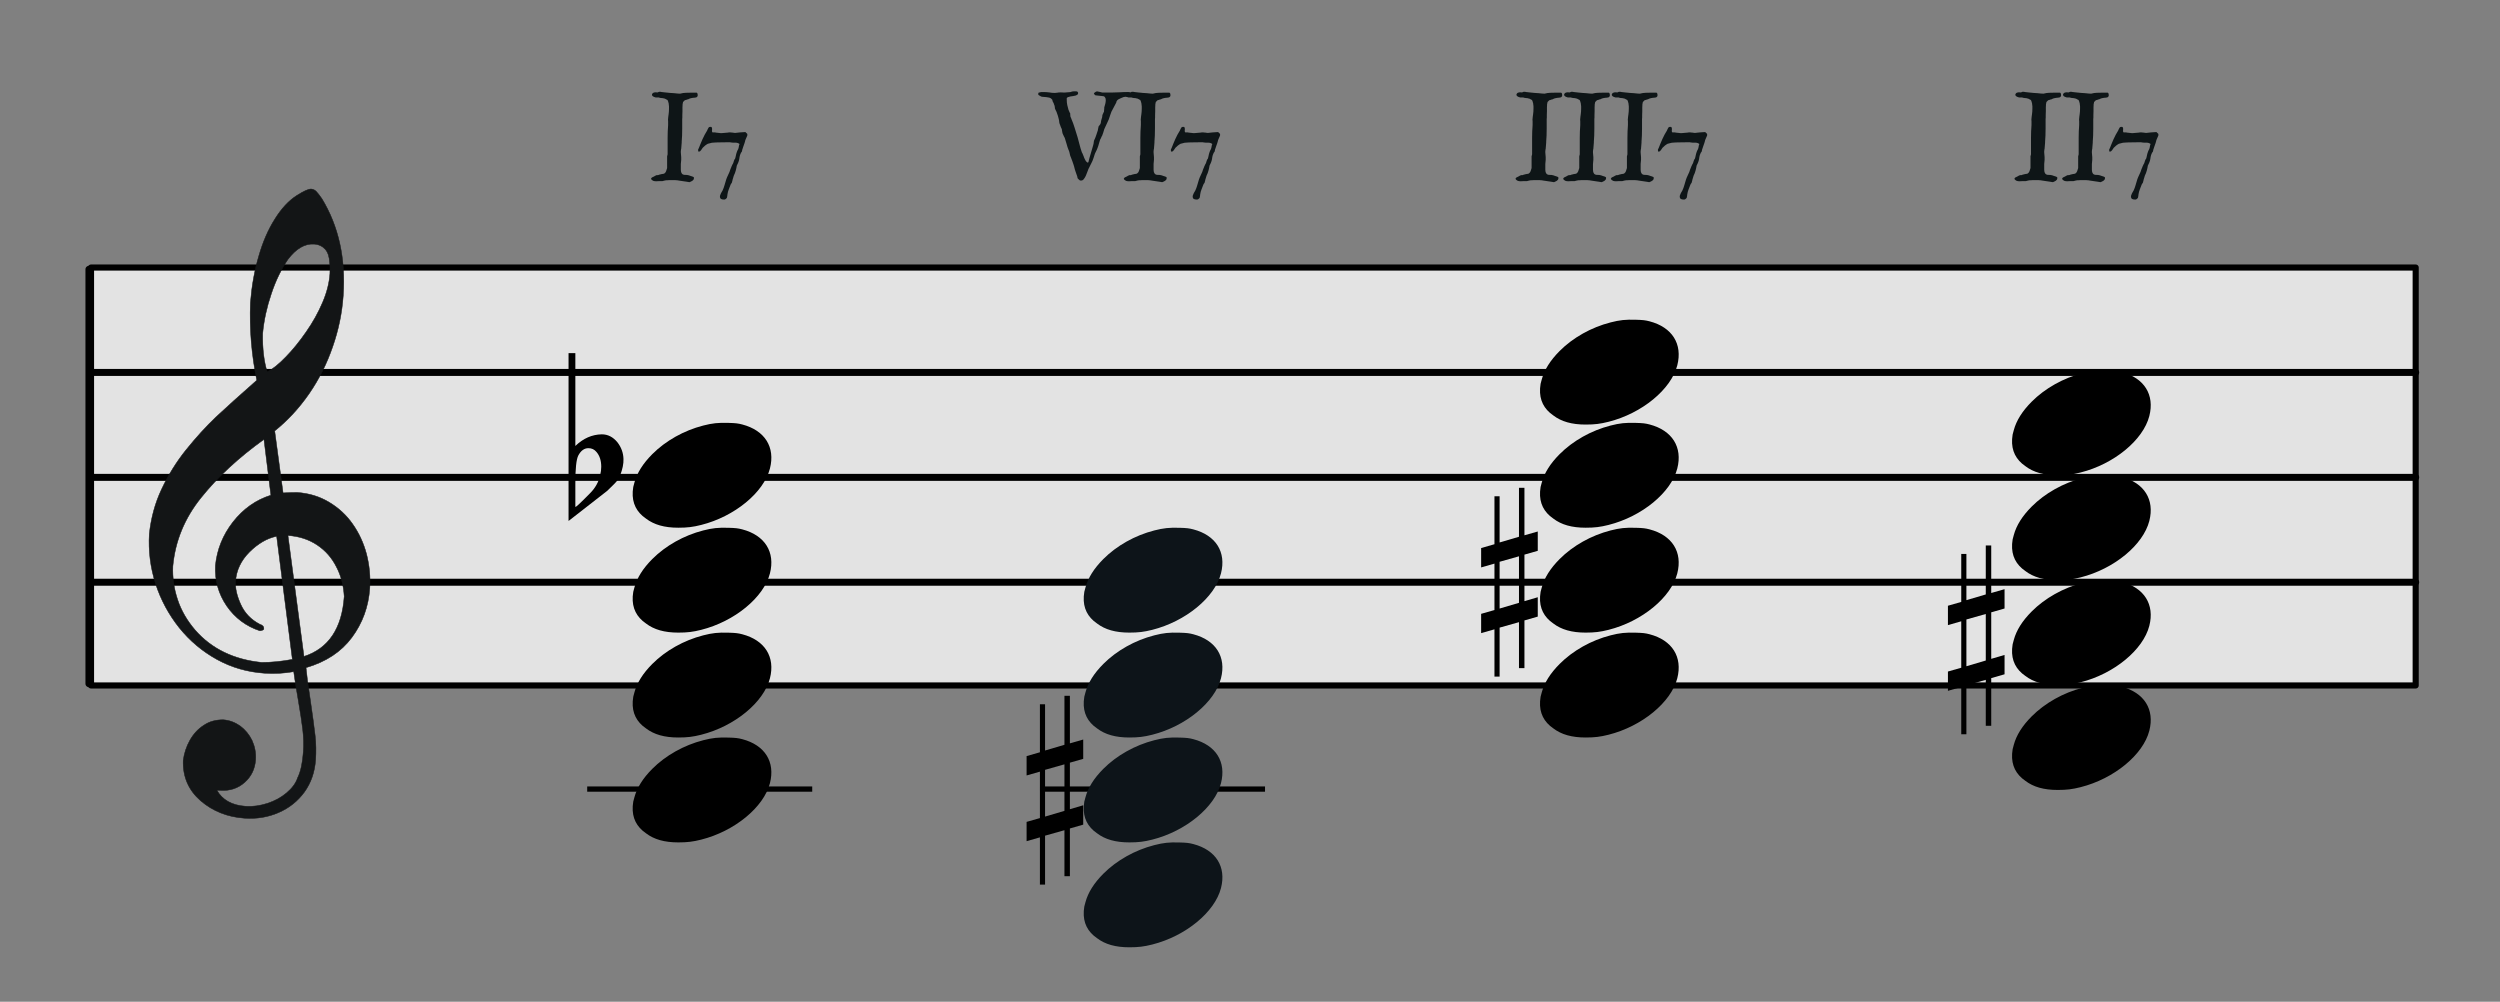 <?xml version="1.0" encoding="UTF-8" standalone="no"?><!DOCTYPE svg PUBLIC "-//W3C//DTD SVG 1.1//EN" "http://www.w3.org/Graphics/SVG/1.1/DTD/svg11.dtd"><svg width="1430.0px" height="573.0px" viewBox="0 0 1430 573" version="1.1" xmlns="http://www.w3.org/2000/svg" xmlns:xlink="http://www.w3.org/1999/xlink" xml:space="preserve" xmlns:serif="http://www.serif.com/" style="fill-rule:evenodd;clip-rule:evenodd;stroke-linecap:round;stroke-linejoin:round;stroke-miterlimit:1.5;"><rect x="0" y="0" width="1430" height="573" fill="#808080" stroke="none"/><rect id="_2-VII_2ndarydominants" serif:id="2-VII_2ndarydominants" x="0.878" y="0.917" width="1429" height="571.908" style="fill:none;"/><g id="大譜表"><rect id="外枠" x="52.064" y="153.039" width="1329.71" height="239.038" style="fill:#fff;fill-opacity:0.78;stroke:#000;stroke-width:3.5px;"/><path id="_--G線" serif:id="↑ G線" d="M52.064,333.039l1329.71,0" style="fill:none;stroke:#000;stroke-width:4px;"/><path id="_--B線" serif:id="↑ B線" d="M52.064,273.039l1329.71,0" style="fill:none;stroke:#000;stroke-width:4px;"/><path id="_--D線" serif:id="↑ D線" d="M52.064,213.039l1329.71,0" style="fill:none;stroke:#000;stroke-width:4px;"/><path id="bar-0" serif:id="bar 0" d="M50.878,154.039l0,237.037" style="fill:none;stroke:#000;stroke-width:4px;"/></g><path id="G" d="M158.24,306.745c-5.53,1.134 -10.655,4.168 -15.547,9.002c-4.898,4.922 -7.519,10.537 -7.948,16.748c-0.269,3.905 0.759,8.433 3.014,13.314c2.249,4.97 5.924,8.701 10.841,11.269c1.666,0.471 2.405,1.414 2.319,2.656c-0.03,0.444 -0.684,0.845 -2.22,1.095c-7.954,-2.599 -14.325,-7.407 -19.037,-14.241c-4.707,-6.922 -6.861,-14.56 -6.451,-23.091c0.898,-9.121 4.243,-17.45 10.03,-24.896c5.882,-7.53 13.117,-12.647 21.705,-15.354l-3.964,-31.924c-14.483,10.413 -26.416,21.447 -35.901,33.275c-9.479,11.739 -14.852,24.831 -16.205,39.27c-0.269,6.49 0.63,12.883 2.704,19.088c2.069,6.295 5.425,12.054 10.057,17.456c9.36,10.721 22.074,16.858 37.96,18.489c5.45,0.02 11.3,-0.558 17.636,-1.725l-8.993,-70.431l0,0Zm6.466,-0.446l9.168,69.195c14.078,-4.556 21.753,-16.063 23.015,-34.342c-0.378,-6.178 -1.778,-11.803 -4.465,-16.892c-2.593,-5.171 -6.237,-9.346 -11.023,-12.529c-4.785,-3.183 -10.291,-4.99 -16.695,-5.432l0,0Zm-11.868,-93.542c3.058,-1.572 6.652,-4.445 10.599,-8.541c3.941,-4.008 7.848,-8.82 11.62,-14.266c3.867,-5.529 7.029,-11.195 9.485,-16.999c2.45,-5.715 3.814,-11.238 4.169,-16.385c0.153,-2.218 0.129,-4.449 -0.181,-6.432c-0.136,-3.219 -0.943,-5.771 -2.517,-7.573c-1.579,-1.714 -3.653,-2.749 -6.322,-2.933c-5.337,-0.368 -10.367,2.583 -15.089,8.855c-3.683,5.452 -6.906,12.006 -9.39,19.502c-2.578,7.579 -4.261,15.13 -4.972,22.838c-0.161,8.815 0.766,16.101 2.598,21.934l0,0Zm-5.959,4.76c-3.011,-14.652 -4.224,-29.446 -3.64,-44.385c0.75,-9.577 2.347,-18.472 4.79,-26.684c2.355,-8.218 5.43,-15.228 9.239,-21.206c3.72,-5.984 7.869,-10.423 12.359,-13.323c4.021,-2.576 6.883,-3.894 8.395,-3.79c1.156,0.08 2.104,0.591 2.938,1.451c0.835,0.86 1.899,2.271 3.2,4.144c9.55,15.727 13.638,34.197 12.181,55.316c-0.692,10.027 -2.699,19.696 -6.041,29.272c-3.247,9.495 -7.709,18.459 -13.373,26.717c-5.759,8.34 -12.328,15.465 -19.802,21.458l4.792,35.458c3.945,-0.173 6.638,-0.344 8.15,-0.24c6.76,0.467 12.711,2.304 18.119,5.53c5.408,3.226 9.948,7.373 13.525,12.524c3.583,5.062 6.228,10.772 7.934,17.131c1.618,6.352 2.327,12.91 1.862,19.654c-0.723,10.47 -4.142,19.864 -10.25,28.09c-6.109,8.227 -14.816,13.957 -26.217,17.271c0.412,4.397 1.222,10.783 2.533,18.987c1.216,8.287 2.103,14.856 2.662,19.709c0.559,4.853 0.596,9.492 0.284,14.018c-0.484,7.01 -2.602,13.105 -6.362,18.373c-3.849,5.262 -8.768,9.202 -14.847,11.814c-5.99,2.618 -12.499,3.685 -19.437,3.206c-9.784,-0.675 -18.134,-4.015 -25.054,-9.931c-6.915,-6.005 -10.32,-13.64 -10.027,-23.071c0.555,-4.152 1.802,-7.988 3.839,-11.593c2.036,-3.604 4.646,-6.455 7.918,-8.547c3.19,-2.187 6.922,-3.178 11.121,-3.156c3.47,0.24 6.693,1.443 9.678,3.521c2.89,2.161 5.203,4.906 6.844,8.318c1.553,3.406 2.28,7.112 2.011,11.016c-0.361,5.235 -2.447,9.549 -6.256,12.942c-3.809,3.393 -8.474,4.943 -13.9,4.569l-2.046,-0.141c3.102,5.563 8.605,8.707 16.522,9.253c4.003,0.276 8.155,-0.329 12.357,-1.644c4.297,-1.397 7.92,-3.376 11.051,-6.013c3.131,-2.637 5.296,-5.519 6.317,-8.659c1.763,-3.533 2.824,-8.542 3.259,-14.842c0.294,-4.26 0.143,-8.55 -0.364,-12.864c-0.513,-4.226 -1.372,-9.902 -2.585,-16.94c-1.218,-6.949 -2.096,-12.359 -2.557,-16.047c-5.429,0.963 -10.993,1.293 -16.775,0.894c-9.695,-0.669 -18.722,-3.254 -27.075,-7.842c-8.353,-4.589 -15.534,-10.612 -21.627,-18.165c-6.003,-7.547 -10.522,-15.883 -13.545,-25.185c-2.94,-9.208 -4.159,-18.743 -3.574,-28.51c0.98,-9.026 3.27,-17.606 7.036,-25.549c3.772,-8.031 8.402,-15.557 13.974,-22.484c5.573,-6.926 11.28,-13.219 17.116,-18.79c5.919,-5.476 13.645,-12.521 23.348,-21.035l0,0Z" style="fill:#131516;stroke:#131516;stroke-width:0.27px;stroke-linecap:butt;stroke-linejoin:miter;stroke-miterlimit:4;"/><path id="path2222" d="M625.585,535.164c-4.573,-3.978 -6.574,-9.41 -5.357,-16.66l0.659,-2.465c1.462,-5.473 4.865,-10.891 10.209,-16.252c7.638,-7.663 18.104,-13.541 29.146,-16.371c5.298,-1.358 8.522,-1.699 14.433,-1.524c4.142,0.122 5.495,0.277 7.896,0.907c12.935,3.393 18.968,12.987 15.834,25.177c-3.54,13.77 -20.229,27.473 -39.323,32.288c-4.765,1.201 -7.927,1.585 -13.085,1.586c-7.913,0.001 -13.896,-1.692 -18.532,-5.245l-1.88,-1.441Z" style="fill:#0d1419;fill-rule:nonzero;"/><rect x="594.878" y="449.85" width="128.716" height="3.01"/><rect x="335.878" y="449.85" width="128.716" height="3.01"/><path id="path22221" serif:id="path2222" d="M625.585,475.164c-4.573,-3.978 -6.574,-9.41 -5.357,-16.66l0.659,-2.465c1.462,-5.473 4.865,-10.891 10.209,-16.252c7.638,-7.663 18.104,-13.541 29.146,-16.371c5.298,-1.358 8.522,-1.699 14.433,-1.524c4.142,0.122 5.495,0.277 7.896,0.907c12.935,3.393 18.968,12.987 15.834,25.177c-3.54,13.77 -20.229,27.473 -39.323,32.288c-4.765,1.201 -7.927,1.585 -13.085,1.586c-7.913,0.001 -13.896,-1.692 -18.532,-5.245l-1.88,-1.441Z" style="fill:#0d1419;fill-rule:nonzero;"/><path id="path22222" serif:id="path2222" d="M625.585,415.164c-4.573,-3.978 -6.574,-9.41 -5.357,-16.66l0.659,-2.465c1.462,-5.473 4.865,-10.891 10.209,-16.252c7.638,-7.663 18.104,-13.541 29.146,-16.371c5.298,-1.358 8.522,-1.699 14.433,-1.524c4.142,0.122 5.495,0.277 7.896,0.907c12.935,3.393 18.968,12.987 15.834,25.177c-3.54,13.77 -20.229,27.473 -39.323,32.288c-4.765,1.201 -7.927,1.585 -13.085,1.586c-7.913,0.001 -13.896,-1.692 -18.532,-5.245l-1.88,-1.441Z" style="fill:#0d1419;fill-rule:nonzero;"/><path id="path22223" serif:id="path2222" d="M625.585,355.164c-4.573,-3.978 -6.574,-9.41 -5.357,-16.66l0.659,-2.465c1.462,-5.473 4.865,-10.891 10.209,-16.252c7.638,-7.663 18.104,-13.541 29.146,-16.371c5.298,-1.358 8.522,-1.699 14.433,-1.524c4.142,0.122 5.495,0.277 7.896,0.907c12.935,3.393 18.968,12.987 15.834,25.177c-3.54,13.77 -20.229,27.473 -39.323,32.288c-4.765,1.201 -7.927,1.585 -13.085,1.586c-7.913,0.001 -13.896,-1.692 -18.532,-5.245l-1.88,-1.441Z" style="fill:#0d1419;fill-rule:nonzero;"/><path id="sharp" d="M597.775,467.089l0,-26.749l11.085,-3.139l0,26.613l-11.085,3.275Zm21.826,-6.471l-7.621,2.24l0,-26.612l7.621,-2.184l0,-11.054l-7.621,2.183l0,-27.191l-3.12,0l0,28.016l-11.085,3.27l0,-26.441l-2.944,0l0,27.447l-7.62,2.189l0,11.077l7.62,-2.183l0,26.561l-7.62,2.178l0,11.032l7.62,-2.184l0,27.038l2.944,0l0,-28.004l11.085,-3.128l0,26.304l3.12,0l0,-27.293l7.621,-2.19l0,-11.071Z" style="fill-rule:nonzero;"/><path id="sharp1" serif:id="sharp" d="M857.775,348.089l0,-26.749l11.085,-3.139l0,26.613l-11.085,3.275Zm21.826,-6.471l-7.621,2.24l0,-26.612l7.621,-2.184l0,-11.054l-7.621,2.183l0,-27.191l-3.12,0l0,28.016l-11.085,3.27l0,-26.441l-2.944,0l0,27.447l-7.62,2.189l0,11.077l7.62,-2.183l0,26.561l-7.62,2.178l0,11.032l7.62,-2.184l0,27.038l2.944,0l0,-28.004l11.085,-3.128l0,26.304l3.12,0l0,-27.293l7.621,-2.19l0,-11.071Z" style="fill-rule:nonzero;"/><path id="sharp2" serif:id="sharp" d="M1124.78,381.089l0,-26.749l11.085,-3.139l0,26.613l-11.085,3.275Zm21.826,-6.471l-7.621,2.24l0,-26.612l7.621,-2.184l0,-11.054l-7.621,2.183l0,-27.191l-3.12,0l0,28.016l-11.085,3.27l0,-26.441l-2.944,0l0,27.447l-7.62,2.189l0,11.077l7.62,-2.183l0,26.561l-7.62,2.178l0,11.032l7.62,-2.184l0,27.038l2.944,0l0,-28.004l11.085,-3.128l0,26.304l3.12,0l0,-27.293l7.621,-2.19l0,-11.071Z" style="fill-rule:nonzero;"/><path id="path22224" serif:id="path2222" d="M367.585,475.164c-4.573,-3.978 -6.574,-9.41 -5.357,-16.66l0.659,-2.465c1.462,-5.473 4.865,-10.891 10.209,-16.252c7.638,-7.663 18.104,-13.541 29.146,-16.371c5.298,-1.358 8.522,-1.699 14.433,-1.524c4.142,0.122 5.495,0.277 7.896,0.907c12.935,3.393 18.968,12.987 15.834,25.177c-3.54,13.77 -20.229,27.473 -39.323,32.288c-4.765,1.201 -7.927,1.585 -13.085,1.586c-7.913,0.001 -13.896,-1.692 -18.532,-5.245l-1.88,-1.441Z" style="fill-rule:nonzero;"/><path id="path22225" serif:id="path2222" d="M886.585,415.164c-4.573,-3.978 -6.574,-9.41 -5.357,-16.66l0.659,-2.465c1.462,-5.473 4.865,-10.891 10.209,-16.252c7.638,-7.663 18.104,-13.541 29.146,-16.371c5.298,-1.358 8.522,-1.699 14.433,-1.524c4.142,0.122 5.495,0.277 7.896,0.907c12.935,3.393 18.968,12.987 15.834,25.177c-3.54,13.77 -20.229,27.473 -39.323,32.288c-4.765,1.201 -7.927,1.585 -13.085,1.586c-7.913,0.001 -13.896,-1.692 -18.532,-5.245l-1.88,-1.441Z" style="fill-rule:nonzero;"/><path id="path22226" serif:id="path2222" d="M1156.59,445.164c-4.573,-3.978 -6.574,-9.41 -5.357,-16.66l0.659,-2.465c1.462,-5.473 4.865,-10.891 10.209,-16.252c7.638,-7.663 18.104,-13.541 29.146,-16.371c5.298,-1.358 8.522,-1.699 14.433,-1.524c4.142,0.122 5.495,0.277 7.896,0.907c12.935,3.393 18.968,12.987 15.834,25.177c-3.54,13.77 -20.229,27.473 -39.323,32.288c-4.765,1.201 -7.927,1.585 -13.085,1.586c-7.913,0.001 -13.896,-1.692 -18.532,-5.245l-1.88,-1.441Z" style="fill-rule:nonzero;"/><path id="path22227" serif:id="path2222" d="M367.585,415.164c-4.573,-3.978 -6.574,-9.41 -5.357,-16.66l0.659,-2.465c1.462,-5.473 4.865,-10.891 10.209,-16.252c7.638,-7.663 18.104,-13.541 29.146,-16.371c5.298,-1.358 8.522,-1.699 14.433,-1.524c4.142,0.122 5.495,0.277 7.896,0.907c12.935,3.393 18.968,12.987 15.834,25.177c-3.54,13.77 -20.229,27.473 -39.323,32.288c-4.765,1.201 -7.927,1.585 -13.085,1.586c-7.913,0.001 -13.896,-1.692 -18.532,-5.245l-1.88,-1.441Z" style="fill-rule:nonzero;"/><path id="path22228" serif:id="path2222" d="M886.585,355.164c-4.573,-3.978 -6.574,-9.41 -5.357,-16.66l0.659,-2.465c1.462,-5.473 4.865,-10.891 10.209,-16.252c7.638,-7.663 18.104,-13.541 29.146,-16.371c5.298,-1.358 8.522,-1.699 14.433,-1.524c4.142,0.122 5.495,0.277 7.896,0.907c12.935,3.393 18.968,12.987 15.834,25.177c-3.54,13.77 -20.229,27.473 -39.323,32.288c-4.765,1.201 -7.927,1.585 -13.085,1.586c-7.913,0.001 -13.896,-1.692 -18.532,-5.245l-1.88,-1.441Z" style="fill-rule:nonzero;"/><path id="path22229" serif:id="path2222" d="M1156.59,385.164c-4.573,-3.978 -6.574,-9.41 -5.357,-16.66l0.659,-2.465c1.462,-5.473 4.865,-10.891 10.209,-16.252c7.638,-7.663 18.104,-13.541 29.146,-16.371c5.298,-1.358 8.522,-1.699 14.433,-1.524c4.142,0.122 5.495,0.277 7.896,0.907c12.935,3.393 18.968,12.987 15.834,25.177c-3.54,13.77 -20.229,27.473 -39.323,32.288c-4.765,1.201 -7.927,1.585 -13.085,1.586c-7.913,0.001 -13.896,-1.692 -18.532,-5.245l-1.88,-1.441Z" style="fill-rule:nonzero;"/><path id="path222210" serif:id="path2222" d="M367.585,355.164c-4.573,-3.978 -6.574,-9.41 -5.357,-16.66l0.659,-2.465c1.462,-5.473 4.865,-10.891 10.209,-16.252c7.638,-7.663 18.104,-13.541 29.146,-16.371c5.298,-1.358 8.522,-1.699 14.433,-1.524c4.142,0.122 5.495,0.277 7.896,0.907c12.935,3.393 18.968,12.987 15.834,25.177c-3.54,13.77 -20.229,27.473 -39.323,32.288c-4.765,1.201 -7.927,1.585 -13.085,1.586c-7.913,0.001 -13.896,-1.692 -18.532,-5.245l-1.88,-1.441Z" style="fill-rule:nonzero;"/><path id="path222211" serif:id="path2222" d="M367.585,295.164c-4.573,-3.978 -6.574,-9.41 -5.357,-16.66l0.659,-2.465c1.462,-5.473 4.865,-10.891 10.209,-16.252c7.638,-7.663 18.104,-13.541 29.146,-16.371c5.298,-1.358 8.522,-1.699 14.433,-1.524c4.142,0.122 5.495,0.277 7.896,0.907c12.935,3.393 18.968,12.987 15.834,25.177c-3.54,13.77 -20.229,27.473 -39.323,32.288c-4.765,1.201 -7.927,1.585 -13.085,1.586c-7.913,0.001 -13.896,-1.692 -18.532,-5.245l-1.88,-1.441Z" style="fill-rule:nonzero;"/><path id="flat" d="M329.101,202l0,42.952c0,0 0,3.378 0,10.135c4.489,-4.329 9.526,-6.546 15.112,-6.651c3.492,0 6.484,1.531 8.978,4.592c2.195,2.85 3.342,6.017 3.442,9.501c0.099,2.745 -0.549,5.912 -1.946,9.501c-0.498,1.478 -1.596,3.062 -3.291,4.751c-1.297,1.267 -2.644,2.586 -4.04,3.959c-7.382,5.7 -14.764,11.454 -22.145,17.26l0,-96l3.89,0m12.12,56.57c-1.197,-1.478 -2.743,-2.217 -4.639,-2.217c-2.394,0 -4.339,1.426 -5.835,4.276c-1.097,2.217 -1.646,7.442 -1.646,15.677l0,13.618c0.1,0.422 2.893,-2.164 8.379,-7.759c2.993,-2.956 4.938,-6.44 5.836,-10.451c0.399,-1.584 0.598,-3.167 0.598,-4.751c0,-3.484 -0.898,-6.281 -2.693,-8.393" style="fill-rule:nonzero;"/><path id="path222212" serif:id="path2222" d="M886.585,295.164c-4.573,-3.978 -6.574,-9.41 -5.357,-16.66l0.659,-2.465c1.462,-5.473 4.865,-10.891 10.209,-16.252c7.638,-7.663 18.104,-13.541 29.146,-16.371c5.298,-1.358 8.522,-1.699 14.433,-1.524c4.142,0.122 5.495,0.277 7.896,0.907c12.935,3.393 18.968,12.987 15.834,25.177c-3.54,13.77 -20.229,27.473 -39.323,32.288c-4.765,1.201 -7.927,1.585 -13.085,1.586c-7.913,0.001 -13.896,-1.692 -18.532,-5.245l-1.88,-1.441Z" style="fill-rule:nonzero;"/><path id="path222213" serif:id="path2222" d="M886.585,236.164c-4.573,-3.978 -6.574,-9.41 -5.357,-16.66l0.659,-2.465c1.462,-5.473 4.865,-10.891 10.209,-16.252c7.638,-7.663 18.104,-13.541 29.146,-16.371c5.298,-1.358 8.522,-1.699 14.433,-1.524c4.142,0.122 5.495,0.277 7.896,0.907c12.935,3.393 18.968,12.987 15.834,25.177c-3.54,13.77 -20.229,27.473 -39.323,32.288c-4.765,1.201 -7.927,1.585 -13.085,1.586c-7.913,0.001 -13.896,-1.692 -18.532,-5.245l-1.88,-1.441Z" style="fill-rule:nonzero;"/><path id="path222214" serif:id="path2222" d="M1156.59,325.164c-4.573,-3.978 -6.574,-9.41 -5.357,-16.66l0.659,-2.465c1.462,-5.473 4.865,-10.891 10.209,-16.252c7.638,-7.663 18.104,-13.541 29.146,-16.371c5.298,-1.358 8.522,-1.699 14.433,-1.524c4.142,0.122 5.495,0.277 7.896,0.907c12.935,3.393 18.968,12.987 15.834,25.177c-3.54,13.77 -20.229,27.473 -39.323,32.288c-4.765,1.201 -7.927,1.585 -13.085,1.586c-7.913,0.001 -13.896,-1.692 -18.532,-5.245l-1.88,-1.441Z" style="fill-rule:nonzero;"/><path id="path222215" serif:id="path2222" d="M1156.59,265.164c-4.573,-3.978 -6.574,-9.41 -5.357,-16.66l0.659,-2.465c1.462,-5.473 4.865,-10.891 10.209,-16.252c7.638,-7.663 18.104,-13.541 29.146,-16.371c5.298,-1.358 8.522,-1.699 14.433,-1.524c4.142,0.122 5.495,0.277 7.896,0.907c12.935,3.393 18.968,12.987 15.834,25.177c-3.54,13.77 -20.229,27.473 -39.323,32.288c-4.765,1.201 -7.927,1.585 -13.085,1.586c-7.913,0.001 -13.896,-1.692 -18.532,-5.245l-1.88,-1.441Z" style="fill-rule:nonzero;"/><g transform="matrix(2.354,0,0,2.354,397.422,-573.188)"><g transform="matrix(30.583,0,0,30.583,83.716,287.269)"><path d="M-0.008,-0.686c0,-0.002 0,-0.004 0,-0.006c0.001,-0.002 0.003,-0.004 0.006,-0.004c0.006,-0.002 0.012,-0.003 0.017,-0.004c0.005,0 0.011,0 0.018,0c0.016,0 0.031,0.001 0.046,0.003c0.015,0.003 0.03,0.004 0.045,0.004c0.008,0 0.015,-0.001 0.02,-0.002c0.004,-0.001 0.011,-0.002 0.019,-0.002l0.012,0l0.022,0.001l0.006,0c0.002,0 0.005,0 0.009,-0.001l0.027,-0.002c0.004,-0.001 0.007,-0.001 0.009,-0.001c0.002,-0.001 0.006,-0.002 0.012,-0.004c0.005,-0.001 0.012,-0.002 0.021,-0.002c0.005,0 0.011,0 0.019,0.001c0.001,0 0.002,0.001 0.004,0.004c0.002,0.002 0.003,0.003 0.004,0.005l0,0.007c0,0.004 -0.002,0.008 -0.006,0.01c-0.004,0.003 -0.009,0.005 -0.014,0.007c-0.006,0.001 -0.013,0.003 -0.02,0.004c-0.007,0.001 -0.014,0.002 -0.021,0.003c-0.006,0.001 -0.012,0.003 -0.018,0.005c-0.005,0.002 -0.009,0.004 -0.011,0.008l0,0.014c0,0.013 0.001,0.027 0.004,0.041c0.004,0.013 0.007,0.027 0.01,0.039c0.001,0.001 0.002,0.004 0.004,0.008c0.002,0.005 0.003,0.008 0.004,0.011l0.005,0.007l0.001,0.015c0,0.003 0,0.007 0.001,0.01c0,0.003 0,0.004 0.001,0.005l0.004,0.007l0.003,0.009c0.01,0.022 0.018,0.046 0.026,0.071c0.008,0.025 0.016,0.049 0.023,0.074c0.006,0.02 0.011,0.039 0.016,0.06c0.005,0.02 0.011,0.04 0.018,0.06c0,0 0,0.001 0.001,0.002l0.005,0.009l0.003,0.008l0.007,0.017c0.001,0.002 0.001,0.004 0.001,0.004c0.003,0.005 0.005,0.009 0.006,0.013c0.002,0.003 0.003,0.007 0.005,0.01c0.002,0.003 0.004,0.006 0.006,0.009c0.003,0.003 0.006,0.006 0.01,0.009l0.004,0c0.001,0 0.001,0 0.002,-0.001c0.002,-0.001 0.002,-0.001 0.002,-0.002c0.005,-0.022 0.011,-0.044 0.018,-0.066c0.006,-0.021 0.013,-0.043 0.019,-0.065l0.004,-0.016l0.003,-0.022c0,-0.001 0.001,-0.003 0.003,-0.008c0.002,-0.005 0.004,-0.008 0.005,-0.01c0.004,-0.011 0.009,-0.022 0.012,-0.033c0.004,-0.011 0.008,-0.022 0.011,-0.033c0,-0.001 0,-0.004 0.001,-0.007c0,-0.003 0.001,-0.006 0.002,-0.01l0.003,-0.014l0.01,-0.013c0.001,-0.001 0.002,-0.002 0.002,-0.002c0.005,-0.007 0.007,-0.015 0.007,-0.023c0.001,-0.008 0.003,-0.015 0.005,-0.021l0.004,-0.013l0.002,-0.014c0,-0.002 0,-0.003 0,-0.004l0.01,-0.022c0.001,-0.002 0.002,-0.004 0.003,-0.005c0,-0.001 0,-0.002 0,-0.006l0.002,-0.021c0,-0.003 0,-0.005 0,-0.007c0.002,-0.009 0.005,-0.019 0.008,-0.028c0.002,-0.009 0.004,-0.019 0.004,-0.029c0,-0.003 0,-0.006 -0.001,-0.009c0,-0.004 -0.001,-0.007 -0.003,-0.01c-0.001,-0.003 -0.003,-0.006 -0.005,-0.008c-0.002,-0.002 -0.005,-0.004 -0.009,-0.005l-0.064,-0.007c-0.001,0 -0.002,-0.002 -0.005,-0.004c-0.003,-0.003 -0.006,-0.006 -0.007,-0.008l0,-0.001c0,-0.002 0.001,-0.004 0.003,-0.006c0.001,-0.002 0.003,-0.004 0.006,-0.005c0.002,-0.002 0.005,-0.004 0.007,-0.005c0.003,-0.001 0.005,-0.002 0.007,-0.002l0.004,0l0.02,0.004l0.02,0.005l0.068,0c0.022,0 0.045,-0.001 0.066,-0.002c0.022,-0.002 0.045,-0.002 0.067,-0.002c0.007,0 0.014,0.001 0.019,0.005c0.006,0.003 0.009,0.008 0.009,0.016c0,0.004 -0.001,0.007 -0.004,0.011c-0.003,0.003 -0.007,0.005 -0.011,0.005l-0.03,0c-0.004,0 -0.009,0.001 -0.016,0.003c-0.006,0.002 -0.013,0.005 -0.02,0.008c-0.007,0.003 -0.013,0.006 -0.019,0.009c-0.006,0.004 -0.01,0.007 -0.012,0.01l-0.005,0.008c0,0.001 0,0.003 -0.001,0.006c-0.001,0.003 -0.001,0.004 -0.002,0.005l-0.037,0.07l-0.009,0.025c-0.001,0.004 -0.002,0.007 -0.003,0.009c-0.005,0.018 -0.012,0.036 -0.021,0.053c-0.008,0.016 -0.016,0.034 -0.024,0.052c-0.003,0.009 -0.006,0.018 -0.008,0.027c-0.003,0.008 -0.006,0.017 -0.009,0.025c-0.001,0.001 -0.002,0.002 -0.002,0.003l-0.005,0.009c0,0.002 0,0.003 0,0.003c-0.007,0.011 -0.012,0.021 -0.014,0.033c-0.003,0.011 -0.006,0.023 -0.01,0.034c-0.003,0.011 -0.008,0.021 -0.012,0.031c-0.005,0.01 -0.01,0.019 -0.014,0.029c0,0.001 -0.001,0.003 -0.002,0.006l-0.007,0.022c-0.001,0.003 -0.002,0.005 -0.002,0.006c-0.005,0.016 -0.011,0.031 -0.019,0.045c-0.008,0.015 -0.015,0.029 -0.022,0.044c-0.002,0.006 -0.006,0.014 -0.009,0.024c-0.004,0.01 -0.008,0.02 -0.012,0.03c-0.005,0.01 -0.01,0.019 -0.016,0.026c-0.006,0.008 -0.013,0.011 -0.021,0.011c-0.002,0 -0.004,0 -0.005,0c-0.002,0 -0.003,0 -0.004,-0.001c-0.001,0 -0.003,-0.001 -0.004,-0.003c-0.002,-0.002 -0.004,-0.003 -0.006,-0.005c-0.002,-0.002 -0.004,-0.004 -0.006,-0.006c-0.001,-0.002 -0.002,-0.003 -0.003,-0.004l-0.003,-0.015l-0.004,-0.011l-0.009,-0.026l-0.005,-0.015l-0.007,-0.027c-0.002,-0.004 -0.002,-0.006 -0.002,-0.007c-0.003,-0.011 -0.007,-0.021 -0.011,-0.032c-0.004,-0.011 -0.008,-0.022 -0.012,-0.032c0,0 0,-0.001 -0.001,-0.002l-0.004,-0.01c-0.001,-0.001 -0.001,-0.002 -0.001,-0.003c0,0 -0.001,-0.001 -0.001,-0.004l-0.004,-0.018c-0.001,-0.001 -0.002,-0.005 -0.003,-0.011c-0.002,-0.005 -0.003,-0.009 -0.005,-0.012c-0.006,-0.015 -0.011,-0.03 -0.015,-0.046c-0.004,-0.015 -0.009,-0.031 -0.014,-0.046c0,-0.001 -0.001,-0.002 -0.001,-0.003l-0.007,-0.013l-0.01,-0.022c-0.001,-0.002 -0.001,-0.004 -0.001,-0.004c0,0 -0.001,-0.002 -0.001,-0.004l-0.003,-0.017c0,-0.002 0,-0.004 -0.001,-0.007c0,-0.003 -0.001,-0.005 -0.002,-0.006c0,0 -0.001,-0.002 -0.003,-0.006c-0.001,-0.004 -0.003,-0.008 -0.005,-0.012c-0.002,-0.004 -0.003,-0.008 -0.004,-0.012c-0.002,-0.003 -0.003,-0.006 -0.003,-0.007c-0.001,-0.004 -0.002,-0.007 -0.003,-0.01l-0.002,-0.017c-0.001,-0.003 -0.001,-0.006 -0.002,-0.01c-0.002,-0.008 -0.005,-0.017 -0.007,-0.027c-0.003,-0.009 -0.006,-0.018 -0.009,-0.026c0,-0.001 -0.001,-0.003 -0.002,-0.006c-0.002,-0.003 -0.003,-0.007 -0.005,-0.01l-0.008,-0.017c0,-0.001 0,-0.002 0,-0.004l-0.002,-0.014c-0.001,-0.003 -0.001,-0.004 -0.001,-0.005c0,-0.001 -0.001,-0.004 -0.003,-0.007c-0.001,-0.004 -0.003,-0.008 -0.004,-0.012l-0.009,-0.017c0,-0.001 0,-0.003 -0.001,-0.007c-0.001,-0.003 -0.001,-0.005 -0.002,-0.005c-0.002,-0.003 -0.005,-0.006 -0.008,-0.008c-0.003,-0.003 -0.007,-0.005 -0.011,-0.006c-0.003,-0.002 -0.007,-0.003 -0.012,-0.003c-0.004,-0.001 -0.008,-0.002 -0.011,-0.002c-0.001,0 -0.003,0 -0.007,-0.001c-0.004,0 -0.008,0 -0.013,-0.001c-0.004,0 -0.009,0 -0.013,-0.001c-0.004,0 -0.006,-0.001 -0.007,-0.001c-0.001,0 -0.002,0 -0.004,-0.001c-0.001,-0.001 -0.004,-0.002 -0.006,-0.003l-0.012,-0.007c-0.003,-0.002 -0.005,-0.003 -0.006,-0.004c0,-0.002 0,-0.004 0,-0.008Z" style="fill:#0e1517;fill-rule:nonzero;"/></g><g transform="matrix(30.583,0,0,30.583,103.437,287.269)"><path d="M0.195,0l-0.011,0c-0.005,0 -0.01,0 -0.015,0c-0.004,0 -0.009,0.001 -0.013,0.001c-0.004,0 -0.007,0 -0.008,0l-0.012,0.002l-0.008,0.002l-0.012,0.003l-0.029,0l-0.02,0.001c-0.008,0 -0.015,-0.001 -0.022,-0.003c-0.007,-0.003 -0.014,-0.008 -0.019,-0.016c0.002,-0.006 0.005,-0.01 0.009,-0.012c0.004,-0.002 0.009,-0.004 0.015,-0.007l0.01,-0.006c0.003,-0.001 0.005,-0.002 0.007,-0.003c0.002,-0.001 0.003,-0.002 0.004,-0.002l0.011,0c0.001,0 0.002,0 0.004,-0.001c0.002,-0.001 0.004,-0.002 0.004,-0.002c0.002,-0.001 0.004,-0.001 0.008,-0.002c0.004,-0.001 0.008,-0.002 0.012,-0.003c0.005,-0.001 0.009,-0.002 0.013,-0.002c0.003,-0.001 0.006,-0.001 0.008,-0.002c0.008,-0.006 0.013,-0.012 0.015,-0.019c0.003,-0.007 0.005,-0.015 0.008,-0.025l0,-0.089c0,-0.001 0,-0.002 0,-0.004l0.004,-0.016l0,-0.132c0,-0.021 0.001,-0.038 0.001,-0.051c0.001,-0.013 0.001,-0.024 0.002,-0.032c0,-0.008 0.001,-0.014 0.001,-0.018c0,-0.004 0,-0.008 0,-0.011c0,-0.006 0,-0.013 0,-0.02c-0.001,-0.006 -0.001,-0.01 -0.001,-0.011c0.001,-0.016 0.003,-0.031 0.005,-0.044c0.002,-0.014 0.003,-0.028 0.003,-0.044c0,-0.007 0,-0.013 0,-0.019c0,-0.005 -0.001,-0.011 -0.002,-0.016c0,-0.005 -0.001,-0.01 -0.003,-0.015c-0.001,-0.005 -0.003,-0.011 -0.006,-0.017c-0.001,-0.002 -0.003,-0.003 -0.006,-0.004c-0.003,-0.002 -0.006,-0.003 -0.009,-0.005c-0.003,-0.001 -0.006,-0.003 -0.008,-0.004c-0.003,-0.001 -0.005,-0.001 -0.007,-0.001c-0.001,-0.001 -0.003,-0.001 -0.005,-0.002c-0.003,0 -0.007,-0.001 -0.01,-0.001c-0.003,0 -0.007,-0.001 -0.01,-0.001c-0.003,0 -0.005,0 -0.005,-0.001c-0.001,0 -0.002,0 -0.005,-0.001c-0.004,-0.001 -0.005,-0.002 -0.006,-0.002l-0.018,0c-0.005,0 -0.008,0 -0.009,-0.001c-0.002,0 -0.005,-0.001 -0.009,-0.003c-0.004,-0.001 -0.008,-0.004 -0.012,-0.007c-0.004,-0.003 -0.005,-0.006 -0.005,-0.009l0,-0.006c0.003,-0.006 0.008,-0.011 0.013,-0.012c0.005,-0.002 0.01,-0.003 0.016,-0.003l0.013,0.001c0.002,0 0.005,0 0.007,-0.002c0.003,-0.001 0.006,-0.002 0.007,-0.003l0.011,0c0.001,0.001 0.005,0.001 0.01,0.002c0.006,0 0.012,0.001 0.018,0.002c0.006,0.001 0.012,0.001 0.018,0.002c0.006,0 0.009,0.001 0.011,0.001c0.003,0 0.01,0.001 0.019,0.002c0.01,0.001 0.02,0.002 0.031,0.002c0.01,0.001 0.02,0.002 0.03,0.003c0.009,0 0.016,0.001 0.019,0.001c0.016,-0.004 0.031,-0.007 0.046,-0.007c0.015,-0.001 0.03,-0.001 0.044,-0.001l0.042,0c0.004,0.002 0.006,0.006 0.007,0.01c0.001,0.004 0.001,0.007 0.001,0.011c0,0.005 -0.001,0.009 -0.004,0.011c-0.002,0.003 -0.005,0.005 -0.009,0.006c-0.004,0.001 -0.008,0.002 -0.012,0.002c-0.004,0.001 -0.008,0.001 -0.012,0.001c-0.002,0 -0.006,0.001 -0.012,0.002c-0.006,0.001 -0.01,0.002 -0.012,0.003l-0.012,0.005c-0.001,0.001 -0.002,0.002 -0.002,0.002l-0.008,0.001c-0.001,0.001 -0.003,0.001 -0.004,0.002c-0.002,0 -0.003,0.001 -0.003,0.001l-0.007,0.002l-0.005,0.001l-0.008,0.008l-0.007,0.007c0,0.001 0,0.002 0,0.004l-0.003,0.013c0,0.002 0,0.004 0,0.005c0,0.004 -0.001,0.011 -0.001,0.02c0,0.01 0,0.02 0,0.031c-0.001,0.011 -0.001,0.021 -0.001,0.03l0,0.02l-0.001,0.012l0,0.074c0,0.024 -0.001,0.043 -0.001,0.057c-0.001,0.014 -0.001,0.025 -0.002,0.032c0,0.008 -0.001,0.013 -0.001,0.016c0,0.003 0,0.006 0,0.008c-0.001,0.008 -0.002,0.016 -0.002,0.024c-0.001,0.008 -0.001,0.017 -0.002,0.025c0,0 -0.001,0.001 -0.001,0.003l-0.002,0.016c0,0.001 0,0.005 0,0.011l0.003,0.037c0,0.006 0,0.009 0,0.011c0,0.001 0,0.005 0,0.01l-0.003,0.033c0,0.005 0,0.009 0,0.01l0,0.022c0,0.005 0,0.01 0,0.015c0,0.006 0.001,0.011 0.002,0.016c0.002,0.005 0.004,0.01 0.007,0.014c0.003,0.004 0.007,0.006 0.013,0.008c0.001,0 0.003,0.001 0.006,0.001l0.021,0.001c0.003,0.001 0.005,0.001 0.006,0.001c0.002,0 0.005,0.001 0.009,0.002c0.004,0.002 0.009,0.003 0.014,0.005c0.004,0.001 0.009,0.002 0.013,0.004c0.004,0.001 0.007,0.003 0.009,0.004c0.002,0.001 0.003,0.002 0.004,0.004c0,0.002 0,0.003 0,0.005c0,0.004 -0.001,0.008 -0.003,0.012c-0.003,0.003 -0.005,0.006 -0.009,0.009c-0.003,0.002 -0.006,0.004 -0.011,0.006c-0.004,0.002 -0.007,0.004 -0.011,0.005l-0.004,0c-0.002,0 -0.008,-0.001 -0.018,-0.003l-0.061,-0.009c-0.01,-0.002 -0.016,-0.003 -0.018,-0.003c0,0 -0.002,0 -0.005,0c-0.003,0 -0.006,-0.001 -0.01,-0.001c-0.005,0 -0.009,0 -0.013,0l-0.009,0Z" style="fill:#0e1517;fill-rule:nonzero;"/></g><g transform="matrix(25.486,0,0,25.486,115.019,287.269)"><path d="M0.234,0.156c0,-0.005 0.001,-0.01 0.003,-0.014c0.001,-0.005 0.003,-0.01 0.006,-0.015c0.002,-0.005 0.004,-0.009 0.007,-0.013c0.003,-0.005 0.006,-0.009 0.008,-0.013c0.008,-0.017 0.015,-0.035 0.02,-0.054c0.005,-0.018 0.01,-0.036 0.016,-0.054c0.005,-0.013 0.009,-0.025 0.015,-0.036c0.005,-0.012 0.01,-0.023 0.016,-0.035c0.003,-0.008 0.006,-0.016 0.008,-0.024c0.003,-0.009 0.006,-0.016 0.01,-0.024c0.001,-0.001 0.001,-0.003 0.002,-0.006c0.002,-0.003 0.003,-0.006 0.005,-0.01c0.001,-0.003 0.003,-0.006 0.004,-0.009c0.002,-0.003 0.003,-0.005 0.004,-0.006c0.003,-0.007 0.006,-0.013 0.007,-0.02c0.002,-0.006 0.004,-0.013 0.007,-0.02c0,-0.001 0.001,-0.002 0.002,-0.002c0.001,-0.001 0.002,-0.002 0.003,-0.002c0.004,-0.011 0.007,-0.022 0.009,-0.034c0.002,-0.011 0.005,-0.022 0.009,-0.033c0,-0.001 0.001,-0.004 0.003,-0.008c0.002,-0.004 0.003,-0.006 0.003,-0.007c0.006,-0.009 0.009,-0.017 0.011,-0.026c0.001,-0.008 0.003,-0.018 0.005,-0.027l0.002,-0.003l0.002,-0.003c0,-0.002 -0.002,-0.004 -0.005,-0.006c-0.003,-0.002 -0.006,-0.004 -0.01,-0.005c-0.003,-0.001 -0.007,-0.002 -0.01,-0.003c-0.004,-0.001 -0.007,-0.001 -0.009,-0.001l-0.029,0c-0.001,0 -0.003,-0.001 -0.006,-0.001c-0.004,0 -0.007,-0.001 -0.011,-0.001c-0.004,-0.001 -0.008,-0.001 -0.011,-0.002c-0.003,0 -0.005,0 -0.005,0l-0.02,0c-0.023,0 -0.047,0 -0.071,0.001c-0.025,0 -0.048,0.001 -0.07,0.003c-0.002,0 -0.005,0 -0.009,0.001l-0.027,0.007c-0.005,0.001 -0.008,0.002 -0.009,0.002c-0.003,0.001 -0.007,0.003 -0.012,0.007c-0.004,0.003 -0.009,0.007 -0.014,0.01c-0.005,0.004 -0.009,0.008 -0.013,0.012c-0.005,0.004 -0.008,0.007 -0.01,0.009c-0.002,0.003 -0.004,0.006 -0.007,0.01c-0.002,0.004 -0.005,0.008 -0.008,0.012c-0.003,0.004 -0.007,0.008 -0.01,0.011c-0.004,0.003 -0.008,0.004 -0.012,0.004c-0.003,0 -0.005,-0.001 -0.006,-0.003c0,-0.002 -0.001,-0.005 -0.001,-0.009l0,-0.008l0.005,-0.01c0.001,-0.002 0.002,-0.003 0.002,-0.004c0.011,-0.028 0.022,-0.056 0.035,-0.085c0.013,-0.029 0.028,-0.057 0.044,-0.082c0.002,-0.004 0.004,-0.008 0.005,-0.012c0.002,-0.004 0.004,-0.008 0.006,-0.011c0.002,-0.004 0.004,-0.007 0.007,-0.009c0.003,-0.002 0.008,-0.003 0.013,-0.003c0.007,0 0.011,0.001 0.013,0.005c0.002,0.004 0.003,0.008 0.003,0.013c0,0.004 0,0.007 0,0.01c-0.001,0.003 -0.001,0.006 -0.001,0.009c0,0.003 0.001,0.007 0.001,0.009c0.001,0.003 0.002,0.005 0.005,0.007l0.023,0c0.001,0 0.005,0.001 0.01,0.002c0.006,0 0.012,0.001 0.019,0.002c0.006,0.001 0.012,0.002 0.018,0.002c0.006,0.001 0.009,0.001 0.011,0.001c0.002,0 0.007,0 0.015,-0.001c0.007,0 0.015,-0.001 0.023,-0.002c0.009,-0.001 0.017,-0.002 0.024,-0.002c0.007,-0.001 0.012,-0.002 0.013,-0.002l0.015,0c0.001,0 0.004,0.001 0.008,0.001c0.004,0 0.008,0.001 0.013,0.001c0.005,0.001 0.009,0.001 0.013,0.002l0.01,0.001c0.003,-0.001 0.008,-0.001 0.017,-0.002c0.009,-0.001 0.018,-0.002 0.028,-0.003c0.01,-0.001 0.02,-0.001 0.029,-0.002c0.008,-0.001 0.014,-0.001 0.017,-0.001l0.007,0l0.009,0.009c0.002,0.002 0.004,0.004 0.006,0.005c0.001,0.002 0.002,0.003 0.003,0.004l0,0.007l0,0.005c0,0.001 0,0.002 0,0.002c0,0.001 -0.001,0.003 -0.002,0.005l-0.006,0.014c-0.001,0.002 -0.002,0.004 -0.002,0.004c0,0 -0.001,0.001 -0.001,0.003l-0.004,0.009c0,0.002 -0.001,0.003 -0.001,0.003l-0.002,0.004c-0.001,0 -0.001,0.001 -0.001,0.002l-0.002,0.01c-0.001,0.002 -0.001,0.003 -0.001,0.003c-0.001,0.002 -0.002,0.007 -0.004,0.014l-0.014,0.04c-0.002,0.007 -0.003,0.011 -0.004,0.013c0,0.001 -0.001,0.002 -0.002,0.004c0,0.002 -0.001,0.003 -0.001,0.003c0,0.001 -0.001,0.003 -0.001,0.005l-0.003,0.014c0,0.002 -0.001,0.004 -0.001,0.004l-0.006,0.008c-0.001,0.001 -0.002,0.003 -0.003,0.004c-0.001,0.002 -0.001,0.003 -0.001,0.003c-0.006,0.012 -0.01,0.024 -0.012,0.037c-0.001,0.013 -0.004,0.025 -0.007,0.037l-0.007,0.019l-0.01,0.021c-0.001,0.002 -0.002,0.004 -0.002,0.004c0,0.001 0,0.002 -0.001,0.005l-0.003,0.017c-0.002,0.008 -0.004,0.017 -0.006,0.025c-0.003,0.009 -0.005,0.017 -0.008,0.025c-0.004,0.007 -0.008,0.016 -0.011,0.025c-0.002,0.01 -0.005,0.019 -0.008,0.027c0,0.001 -0.001,0.002 -0.002,0.005c-0.001,0.003 -0.001,0.006 -0.002,0.01l-0.004,0.015c-0.001,0.007 -0.003,0.012 -0.006,0.015c-0.004,0.003 -0.006,0.008 -0.009,0.015c-0.005,0.014 -0.011,0.028 -0.017,0.044c-0.006,0.015 -0.01,0.031 -0.012,0.045c0,0.001 0,0.003 -0.001,0.007c0,0.003 -0.001,0.006 -0.001,0.01c-0.001,0.003 -0.001,0.007 -0.002,0.01c0,0.003 -0.001,0.005 -0.001,0.006c0,0 -0.001,0.002 -0.002,0.003c-0.001,0.002 -0.002,0.003 -0.004,0.005c-0.001,0.001 -0.003,0.002 -0.004,0.003c-0.001,0.002 -0.002,0.002 -0.003,0.003c-0.003,0.002 -0.006,0.003 -0.009,0.004c-0.003,0 -0.006,0 -0.009,0c-0.011,0 -0.019,-0.002 -0.026,-0.006c-0.006,-0.004 -0.01,-0.012 -0.01,-0.023Z" style="fill:#0e1517;fill-rule:nonzero;"/></g></g><g transform="matrix(2.354,0,0,2.354,671.968,-573.188)"><g transform="matrix(30.583,0,0,30.583,81.995,287.269)"><path d="M0.195,0l-0.011,0c-0.005,0 -0.01,0 -0.015,0c-0.004,0 -0.009,0.001 -0.013,0.001c-0.004,0 -0.007,0 -0.008,0l-0.012,0.002l-0.008,0.002l-0.012,0.003l-0.029,0l-0.02,0.001c-0.008,0 -0.015,-0.001 -0.022,-0.003c-0.007,-0.003 -0.014,-0.008 -0.019,-0.016c0.002,-0.006 0.005,-0.01 0.009,-0.012c0.004,-0.002 0.009,-0.004 0.015,-0.007l0.01,-0.006c0.003,-0.001 0.005,-0.002 0.007,-0.003c0.002,-0.001 0.003,-0.002 0.004,-0.002l0.011,0c0.001,0 0.002,0 0.004,-0.001c0.002,-0.001 0.004,-0.002 0.004,-0.002c0.002,-0.001 0.004,-0.001 0.008,-0.002c0.004,-0.001 0.008,-0.002 0.012,-0.003c0.005,-0.001 0.009,-0.002 0.013,-0.002c0.003,-0.001 0.006,-0.001 0.008,-0.002c0.008,-0.006 0.013,-0.012 0.015,-0.019c0.003,-0.007 0.005,-0.015 0.008,-0.025l0,-0.089c0,-0.001 0,-0.002 0,-0.004l0.004,-0.016l0,-0.132c0,-0.021 0.001,-0.038 0.001,-0.051c0.001,-0.013 0.001,-0.024 0.002,-0.032c0,-0.008 0.001,-0.014 0.001,-0.018c0,-0.004 0,-0.008 0,-0.011c0,-0.006 0,-0.013 0,-0.02c-0.001,-0.006 -0.001,-0.01 -0.001,-0.011c0.001,-0.016 0.003,-0.031 0.005,-0.044c0.002,-0.014 0.003,-0.028 0.003,-0.044c0,-0.007 0,-0.013 0,-0.019c0,-0.005 -0.001,-0.011 -0.002,-0.016c0,-0.005 -0.001,-0.01 -0.003,-0.015c-0.001,-0.005 -0.003,-0.011 -0.006,-0.017c-0.001,-0.002 -0.003,-0.003 -0.006,-0.004c-0.003,-0.002 -0.006,-0.003 -0.009,-0.005c-0.003,-0.001 -0.006,-0.003 -0.008,-0.004c-0.003,-0.001 -0.005,-0.001 -0.007,-0.001c-0.001,-0.001 -0.003,-0.001 -0.005,-0.002c-0.003,0 -0.007,-0.001 -0.01,-0.001c-0.003,0 -0.007,-0.001 -0.01,-0.001c-0.003,0 -0.005,0 -0.005,-0.001c-0.001,0 -0.002,0 -0.005,-0.001c-0.004,-0.001 -0.005,-0.002 -0.006,-0.002l-0.018,0c-0.005,0 -0.008,0 -0.009,-0.001c-0.002,0 -0.005,-0.001 -0.009,-0.003c-0.004,-0.001 -0.008,-0.004 -0.012,-0.007c-0.004,-0.003 -0.005,-0.006 -0.005,-0.009l0,-0.006c0.003,-0.006 0.008,-0.011 0.013,-0.012c0.005,-0.002 0.01,-0.003 0.016,-0.003l0.013,0.001c0.002,0 0.005,0 0.007,-0.002c0.003,-0.001 0.006,-0.002 0.007,-0.003l0.011,0c0.001,0.001 0.005,0.001 0.01,0.002c0.006,0 0.012,0.001 0.018,0.002c0.006,0.001 0.012,0.001 0.018,0.002c0.006,0 0.009,0.001 0.011,0.001c0.003,0 0.01,0.001 0.019,0.002c0.01,0.001 0.02,0.002 0.031,0.002c0.01,0.001 0.02,0.002 0.03,0.003c0.009,0 0.016,0.001 0.019,0.001c0.016,-0.004 0.031,-0.007 0.046,-0.007c0.015,-0.001 0.03,-0.001 0.044,-0.001l0.042,0c0.004,0.002 0.006,0.006 0.007,0.01c0.001,0.004 0.001,0.007 0.001,0.011c0,0.005 -0.001,0.009 -0.004,0.011c-0.002,0.003 -0.005,0.005 -0.009,0.006c-0.004,0.001 -0.008,0.002 -0.012,0.002c-0.004,0.001 -0.008,0.001 -0.012,0.001c-0.002,0 -0.006,0.001 -0.012,0.002c-0.006,0.001 -0.01,0.002 -0.012,0.003l-0.012,0.005c-0.001,0.001 -0.002,0.002 -0.002,0.002l-0.008,0.001c-0.001,0.001 -0.003,0.001 -0.004,0.002c-0.002,0 -0.003,0.001 -0.003,0.001l-0.007,0.002l-0.005,0.001l-0.008,0.008l-0.007,0.007c0,0.001 0,0.002 0,0.004l-0.003,0.013c0,0.002 0,0.004 0,0.005c0,0.004 -0.001,0.011 -0.001,0.02c0,0.01 0,0.02 0,0.031c-0.001,0.011 -0.001,0.021 -0.001,0.03l0,0.02l-0.001,0.012l0,0.074c0,0.024 -0.001,0.043 -0.001,0.057c-0.001,0.014 -0.001,0.025 -0.002,0.032c0,0.008 -0.001,0.013 -0.001,0.016c0,0.003 0,0.006 0,0.008c-0.001,0.008 -0.002,0.016 -0.002,0.024c-0.001,0.008 -0.001,0.017 -0.002,0.025c0,0 -0.001,0.001 -0.001,0.003l-0.002,0.016c0,0.001 0,0.005 0,0.011l0.003,0.037c0,0.006 0,0.009 0,0.011c0,0.001 0,0.005 0,0.01l-0.003,0.033c0,0.005 0,0.009 0,0.01l0,0.022c0,0.005 0,0.01 0,0.015c0,0.006 0.001,0.011 0.002,0.016c0.002,0.005 0.004,0.01 0.007,0.014c0.003,0.004 0.007,0.006 0.013,0.008c0.001,0 0.003,0.001 0.006,0.001l0.021,0.001c0.003,0.001 0.005,0.001 0.006,0.001c0.002,0 0.005,0.001 0.009,0.002c0.004,0.002 0.009,0.003 0.014,0.005c0.004,0.001 0.009,0.002 0.013,0.004c0.004,0.001 0.007,0.003 0.009,0.004c0.002,0.001 0.003,0.002 0.004,0.004c0,0.002 0,0.003 0,0.005c0,0.004 -0.001,0.008 -0.003,0.012c-0.003,0.003 -0.005,0.006 -0.009,0.009c-0.003,0.002 -0.006,0.004 -0.011,0.006c-0.004,0.002 -0.007,0.004 -0.011,0.005l-0.004,0c-0.002,0 -0.008,-0.001 -0.018,-0.003l-0.061,-0.009c-0.01,-0.002 -0.016,-0.003 -0.018,-0.003c0,0 -0.002,0 -0.005,0c-0.003,0 -0.006,-0.001 -0.01,-0.001c-0.005,0 -0.009,0 -0.013,0l-0.009,0Z" style="fill:#0e1517;fill-rule:nonzero;"/></g><g transform="matrix(30.583,0,0,30.583,93.576,287.269)"><path d="M0.195,0l-0.011,0c-0.005,0 -0.01,0 -0.015,0c-0.004,0 -0.009,0.001 -0.013,0.001c-0.004,0 -0.007,0 -0.008,0l-0.012,0.002l-0.008,0.002l-0.012,0.003l-0.029,0l-0.02,0.001c-0.008,0 -0.015,-0.001 -0.022,-0.003c-0.007,-0.003 -0.014,-0.008 -0.019,-0.016c0.002,-0.006 0.005,-0.01 0.009,-0.012c0.004,-0.002 0.009,-0.004 0.015,-0.007l0.01,-0.006c0.003,-0.001 0.005,-0.002 0.007,-0.003c0.002,-0.001 0.003,-0.002 0.004,-0.002l0.011,0c0.001,0 0.002,0 0.004,-0.001c0.002,-0.001 0.004,-0.002 0.004,-0.002c0.002,-0.001 0.004,-0.001 0.008,-0.002c0.004,-0.001 0.008,-0.002 0.012,-0.003c0.005,-0.001 0.009,-0.002 0.013,-0.002c0.003,-0.001 0.006,-0.001 0.008,-0.002c0.008,-0.006 0.013,-0.012 0.015,-0.019c0.003,-0.007 0.005,-0.015 0.008,-0.025l0,-0.089c0,-0.001 0,-0.002 0,-0.004l0.004,-0.016l0,-0.132c0,-0.021 0.001,-0.038 0.001,-0.051c0.001,-0.013 0.001,-0.024 0.002,-0.032c0,-0.008 0.001,-0.014 0.001,-0.018c0,-0.004 0,-0.008 0,-0.011c0,-0.006 0,-0.013 0,-0.02c-0.001,-0.006 -0.001,-0.01 -0.001,-0.011c0.001,-0.016 0.003,-0.031 0.005,-0.044c0.002,-0.014 0.003,-0.028 0.003,-0.044c0,-0.007 0,-0.013 0,-0.019c0,-0.005 -0.001,-0.011 -0.002,-0.016c0,-0.005 -0.001,-0.01 -0.003,-0.015c-0.001,-0.005 -0.003,-0.011 -0.006,-0.017c-0.001,-0.002 -0.003,-0.003 -0.006,-0.004c-0.003,-0.002 -0.006,-0.003 -0.009,-0.005c-0.003,-0.001 -0.006,-0.003 -0.008,-0.004c-0.003,-0.001 -0.005,-0.001 -0.007,-0.001c-0.001,-0.001 -0.003,-0.001 -0.005,-0.002c-0.003,0 -0.007,-0.001 -0.01,-0.001c-0.003,0 -0.007,-0.001 -0.01,-0.001c-0.003,0 -0.005,0 -0.005,-0.001c-0.001,0 -0.002,0 -0.005,-0.001c-0.004,-0.001 -0.005,-0.002 -0.006,-0.002l-0.018,0c-0.005,0 -0.008,0 -0.009,-0.001c-0.002,0 -0.005,-0.001 -0.009,-0.003c-0.004,-0.001 -0.008,-0.004 -0.012,-0.007c-0.004,-0.003 -0.005,-0.006 -0.005,-0.009l0,-0.006c0.003,-0.006 0.008,-0.011 0.013,-0.012c0.005,-0.002 0.01,-0.003 0.016,-0.003l0.013,0.001c0.002,0 0.005,0 0.007,-0.002c0.003,-0.001 0.006,-0.002 0.007,-0.003l0.011,0c0.001,0.001 0.005,0.001 0.01,0.002c0.006,0 0.012,0.001 0.018,0.002c0.006,0.001 0.012,0.001 0.018,0.002c0.006,0 0.009,0.001 0.011,0.001c0.003,0 0.01,0.001 0.019,0.002c0.01,0.001 0.02,0.002 0.031,0.002c0.01,0.001 0.02,0.002 0.03,0.003c0.009,0 0.016,0.001 0.019,0.001c0.016,-0.004 0.031,-0.007 0.046,-0.007c0.015,-0.001 0.03,-0.001 0.044,-0.001l0.042,0c0.004,0.002 0.006,0.006 0.007,0.01c0.001,0.004 0.001,0.007 0.001,0.011c0,0.005 -0.001,0.009 -0.004,0.011c-0.002,0.003 -0.005,0.005 -0.009,0.006c-0.004,0.001 -0.008,0.002 -0.012,0.002c-0.004,0.001 -0.008,0.001 -0.012,0.001c-0.002,0 -0.006,0.001 -0.012,0.002c-0.006,0.001 -0.01,0.002 -0.012,0.003l-0.012,0.005c-0.001,0.001 -0.002,0.002 -0.002,0.002l-0.008,0.001c-0.001,0.001 -0.003,0.001 -0.004,0.002c-0.002,0 -0.003,0.001 -0.003,0.001l-0.007,0.002l-0.005,0.001l-0.008,0.008l-0.007,0.007c0,0.001 0,0.002 0,0.004l-0.003,0.013c0,0.002 0,0.004 0,0.005c0,0.004 -0.001,0.011 -0.001,0.02c0,0.01 0,0.02 0,0.031c-0.001,0.011 -0.001,0.021 -0.001,0.03l0,0.02l-0.001,0.012l0,0.074c0,0.024 -0.001,0.043 -0.001,0.057c-0.001,0.014 -0.001,0.025 -0.002,0.032c0,0.008 -0.001,0.013 -0.001,0.016c0,0.003 0,0.006 0,0.008c-0.001,0.008 -0.002,0.016 -0.002,0.024c-0.001,0.008 -0.001,0.017 -0.002,0.025c0,0 -0.001,0.001 -0.001,0.003l-0.002,0.016c0,0.001 0,0.005 0,0.011l0.003,0.037c0,0.006 0,0.009 0,0.011c0,0.001 0,0.005 0,0.01l-0.003,0.033c0,0.005 0,0.009 0,0.01l0,0.022c0,0.005 0,0.01 0,0.015c0,0.006 0.001,0.011 0.002,0.016c0.002,0.005 0.004,0.01 0.007,0.014c0.003,0.004 0.007,0.006 0.013,0.008c0.001,0 0.003,0.001 0.006,0.001l0.021,0.001c0.003,0.001 0.005,0.001 0.006,0.001c0.002,0 0.005,0.001 0.009,0.002c0.004,0.002 0.009,0.003 0.014,0.005c0.004,0.001 0.009,0.002 0.013,0.004c0.004,0.001 0.007,0.003 0.009,0.004c0.002,0.001 0.003,0.002 0.004,0.004c0,0.002 0,0.003 0,0.005c0,0.004 -0.001,0.008 -0.003,0.012c-0.003,0.003 -0.005,0.006 -0.009,0.009c-0.003,0.002 -0.006,0.004 -0.011,0.006c-0.004,0.002 -0.007,0.004 -0.011,0.005l-0.004,0c-0.002,0 -0.008,-0.001 -0.018,-0.003l-0.061,-0.009c-0.01,-0.002 -0.016,-0.003 -0.018,-0.003c0,0 -0.002,0 -0.005,0c-0.003,0 -0.006,-0.001 -0.01,-0.001c-0.005,0 -0.009,0 -0.013,0l-0.009,0Z" style="fill:#0e1517;fill-rule:nonzero;"/></g><g transform="matrix(30.583,0,0,30.583,105.159,287.269)"><path d="M0.195,0l-0.011,0c-0.005,0 -0.01,0 -0.015,0c-0.004,0 -0.009,0.001 -0.013,0.001c-0.004,0 -0.007,0 -0.008,0l-0.012,0.002l-0.008,0.002l-0.012,0.003l-0.029,0l-0.02,0.001c-0.008,0 -0.015,-0.001 -0.022,-0.003c-0.007,-0.003 -0.014,-0.008 -0.019,-0.016c0.002,-0.006 0.005,-0.01 0.009,-0.012c0.004,-0.002 0.009,-0.004 0.015,-0.007l0.01,-0.006c0.003,-0.001 0.005,-0.002 0.007,-0.003c0.002,-0.001 0.003,-0.002 0.004,-0.002l0.011,0c0.001,0 0.002,0 0.004,-0.001c0.002,-0.001 0.004,-0.002 0.004,-0.002c0.002,-0.001 0.004,-0.001 0.008,-0.002c0.004,-0.001 0.008,-0.002 0.012,-0.003c0.005,-0.001 0.009,-0.002 0.013,-0.002c0.003,-0.001 0.006,-0.001 0.008,-0.002c0.008,-0.006 0.013,-0.012 0.015,-0.019c0.003,-0.007 0.005,-0.015 0.008,-0.025l0,-0.089c0,-0.001 0,-0.002 0,-0.004l0.004,-0.016l0,-0.132c0,-0.021 0.001,-0.038 0.001,-0.051c0.001,-0.013 0.001,-0.024 0.002,-0.032c0,-0.008 0.001,-0.014 0.001,-0.018c0,-0.004 0,-0.008 0,-0.011c0,-0.006 0,-0.013 0,-0.02c-0.001,-0.006 -0.001,-0.01 -0.001,-0.011c0.001,-0.016 0.003,-0.031 0.005,-0.044c0.002,-0.014 0.003,-0.028 0.003,-0.044c0,-0.007 0,-0.013 0,-0.019c0,-0.005 -0.001,-0.011 -0.002,-0.016c0,-0.005 -0.001,-0.01 -0.003,-0.015c-0.001,-0.005 -0.003,-0.011 -0.006,-0.017c-0.001,-0.002 -0.003,-0.003 -0.006,-0.004c-0.003,-0.002 -0.006,-0.003 -0.009,-0.005c-0.003,-0.001 -0.006,-0.003 -0.008,-0.004c-0.003,-0.001 -0.005,-0.001 -0.007,-0.001c-0.001,-0.001 -0.003,-0.001 -0.005,-0.002c-0.003,0 -0.007,-0.001 -0.01,-0.001c-0.003,0 -0.007,-0.001 -0.01,-0.001c-0.003,0 -0.005,0 -0.005,-0.001c-0.001,0 -0.002,0 -0.005,-0.001c-0.004,-0.001 -0.005,-0.002 -0.006,-0.002l-0.018,0c-0.005,0 -0.008,0 -0.009,-0.001c-0.002,0 -0.005,-0.001 -0.009,-0.003c-0.004,-0.001 -0.008,-0.004 -0.012,-0.007c-0.004,-0.003 -0.005,-0.006 -0.005,-0.009l0,-0.006c0.003,-0.006 0.008,-0.011 0.013,-0.012c0.005,-0.002 0.01,-0.003 0.016,-0.003l0.013,0.001c0.002,0 0.005,0 0.007,-0.002c0.003,-0.001 0.006,-0.002 0.007,-0.003l0.011,0c0.001,0.001 0.005,0.001 0.01,0.002c0.006,0 0.012,0.001 0.018,0.002c0.006,0.001 0.012,0.001 0.018,0.002c0.006,0 0.009,0.001 0.011,0.001c0.003,0 0.01,0.001 0.019,0.002c0.01,0.001 0.02,0.002 0.031,0.002c0.01,0.001 0.02,0.002 0.03,0.003c0.009,0 0.016,0.001 0.019,0.001c0.016,-0.004 0.031,-0.007 0.046,-0.007c0.015,-0.001 0.03,-0.001 0.044,-0.001l0.042,0c0.004,0.002 0.006,0.006 0.007,0.01c0.001,0.004 0.001,0.007 0.001,0.011c0,0.005 -0.001,0.009 -0.004,0.011c-0.002,0.003 -0.005,0.005 -0.009,0.006c-0.004,0.001 -0.008,0.002 -0.012,0.002c-0.004,0.001 -0.008,0.001 -0.012,0.001c-0.002,0 -0.006,0.001 -0.012,0.002c-0.006,0.001 -0.01,0.002 -0.012,0.003l-0.012,0.005c-0.001,0.001 -0.002,0.002 -0.002,0.002l-0.008,0.001c-0.001,0.001 -0.003,0.001 -0.004,0.002c-0.002,0 -0.003,0.001 -0.003,0.001l-0.007,0.002l-0.005,0.001l-0.008,0.008l-0.007,0.007c0,0.001 0,0.002 0,0.004l-0.003,0.013c0,0.002 0,0.004 0,0.005c0,0.004 -0.001,0.011 -0.001,0.02c0,0.01 0,0.02 0,0.031c-0.001,0.011 -0.001,0.021 -0.001,0.03l0,0.02l-0.001,0.012l0,0.074c0,0.024 -0.001,0.043 -0.001,0.057c-0.001,0.014 -0.001,0.025 -0.002,0.032c0,0.008 -0.001,0.013 -0.001,0.016c0,0.003 0,0.006 0,0.008c-0.001,0.008 -0.002,0.016 -0.002,0.024c-0.001,0.008 -0.001,0.017 -0.002,0.025c0,0 -0.001,0.001 -0.001,0.003l-0.002,0.016c0,0.001 0,0.005 0,0.011l0.003,0.037c0,0.006 0,0.009 0,0.011c0,0.001 0,0.005 0,0.01l-0.003,0.033c0,0.005 0,0.009 0,0.01l0,0.022c0,0.005 0,0.01 0,0.015c0,0.006 0.001,0.011 0.002,0.016c0.002,0.005 0.004,0.01 0.007,0.014c0.003,0.004 0.007,0.006 0.013,0.008c0.001,0 0.003,0.001 0.006,0.001l0.021,0.001c0.003,0.001 0.005,0.001 0.006,0.001c0.002,0 0.005,0.001 0.009,0.002c0.004,0.002 0.009,0.003 0.014,0.005c0.004,0.001 0.009,0.002 0.013,0.004c0.004,0.001 0.007,0.003 0.009,0.004c0.002,0.001 0.003,0.002 0.004,0.004c0,0.002 0,0.003 0,0.005c0,0.004 -0.001,0.008 -0.003,0.012c-0.003,0.003 -0.005,0.006 -0.009,0.009c-0.003,0.002 -0.006,0.004 -0.011,0.006c-0.004,0.002 -0.007,0.004 -0.011,0.005l-0.004,0c-0.002,0 -0.008,-0.001 -0.018,-0.003l-0.061,-0.009c-0.01,-0.002 -0.016,-0.003 -0.018,-0.003c0,0 -0.002,0 -0.005,0c-0.003,0 -0.006,-0.001 -0.01,-0.001c-0.005,0 -0.009,0 -0.013,0l-0.009,0Z" style="fill:#0e1517;fill-rule:nonzero;"/></g><g transform="matrix(25.486,0,0,25.486,116.741,287.269)"><path d="M0.234,0.156c0,-0.005 0.001,-0.01 0.003,-0.014c0.001,-0.005 0.003,-0.01 0.006,-0.015c0.002,-0.005 0.004,-0.009 0.007,-0.013c0.003,-0.005 0.006,-0.009 0.008,-0.013c0.008,-0.017 0.015,-0.035 0.02,-0.054c0.005,-0.018 0.01,-0.036 0.016,-0.054c0.005,-0.013 0.009,-0.025 0.015,-0.036c0.005,-0.012 0.01,-0.023 0.016,-0.035c0.003,-0.008 0.006,-0.016 0.008,-0.024c0.003,-0.009 0.006,-0.016 0.01,-0.024c0.001,-0.001 0.001,-0.003 0.002,-0.006c0.002,-0.003 0.003,-0.006 0.005,-0.01c0.001,-0.003 0.003,-0.006 0.004,-0.009c0.002,-0.003 0.003,-0.005 0.004,-0.006c0.003,-0.007 0.006,-0.013 0.007,-0.02c0.002,-0.006 0.004,-0.013 0.007,-0.02c0,-0.001 0.001,-0.002 0.002,-0.002c0.001,-0.001 0.002,-0.002 0.003,-0.002c0.004,-0.011 0.007,-0.022 0.009,-0.034c0.002,-0.011 0.005,-0.022 0.009,-0.033c0,-0.001 0.001,-0.004 0.003,-0.008c0.002,-0.004 0.003,-0.006 0.003,-0.007c0.006,-0.009 0.009,-0.017 0.011,-0.026c0.001,-0.008 0.003,-0.018 0.005,-0.027l0.002,-0.003l0.002,-0.003c0,-0.002 -0.002,-0.004 -0.005,-0.006c-0.003,-0.002 -0.006,-0.004 -0.01,-0.005c-0.003,-0.001 -0.007,-0.002 -0.01,-0.003c-0.004,-0.001 -0.007,-0.001 -0.009,-0.001l-0.029,0c-0.001,0 -0.003,-0.001 -0.006,-0.001c-0.004,0 -0.007,-0.001 -0.011,-0.001c-0.004,-0.001 -0.008,-0.001 -0.011,-0.002c-0.003,0 -0.005,0 -0.005,0l-0.02,0c-0.023,0 -0.047,0 -0.071,0.001c-0.025,0 -0.048,0.001 -0.07,0.003c-0.002,0 -0.005,0 -0.009,0.001l-0.027,0.007c-0.005,0.001 -0.008,0.002 -0.009,0.002c-0.003,0.001 -0.007,0.003 -0.012,0.007c-0.004,0.003 -0.009,0.007 -0.014,0.01c-0.005,0.004 -0.009,0.008 -0.013,0.012c-0.005,0.004 -0.008,0.007 -0.01,0.009c-0.002,0.003 -0.004,0.006 -0.007,0.01c-0.002,0.004 -0.005,0.008 -0.008,0.012c-0.003,0.004 -0.007,0.008 -0.01,0.011c-0.004,0.003 -0.008,0.004 -0.012,0.004c-0.003,0 -0.005,-0.001 -0.006,-0.003c0,-0.002 -0.001,-0.005 -0.001,-0.009l0,-0.008l0.005,-0.01c0.001,-0.002 0.002,-0.003 0.002,-0.004c0.011,-0.028 0.022,-0.056 0.035,-0.085c0.013,-0.029 0.028,-0.057 0.044,-0.082c0.002,-0.004 0.004,-0.008 0.005,-0.012c0.002,-0.004 0.004,-0.008 0.006,-0.011c0.002,-0.004 0.004,-0.007 0.007,-0.009c0.003,-0.002 0.008,-0.003 0.013,-0.003c0.007,0 0.011,0.001 0.013,0.005c0.002,0.004 0.003,0.008 0.003,0.013c0,0.004 0,0.007 0,0.01c-0.001,0.003 -0.001,0.006 -0.001,0.009c0,0.003 0.001,0.007 0.001,0.009c0.001,0.003 0.002,0.005 0.005,0.007l0.023,0c0.001,0 0.005,0.001 0.01,0.002c0.006,0 0.012,0.001 0.019,0.002c0.006,0.001 0.012,0.002 0.018,0.002c0.006,0.001 0.009,0.001 0.011,0.001c0.002,0 0.007,0 0.015,-0.001c0.007,0 0.015,-0.001 0.023,-0.002c0.009,-0.001 0.017,-0.002 0.024,-0.002c0.007,-0.001 0.012,-0.002 0.013,-0.002l0.015,0c0.001,0 0.004,0.001 0.008,0.001c0.004,0 0.008,0.001 0.013,0.001c0.005,0.001 0.009,0.001 0.013,0.002l0.01,0.001c0.003,-0.001 0.008,-0.001 0.017,-0.002c0.009,-0.001 0.018,-0.002 0.028,-0.003c0.01,-0.001 0.02,-0.001 0.029,-0.002c0.008,-0.001 0.014,-0.001 0.017,-0.001l0.007,0l0.009,0.009c0.002,0.002 0.004,0.004 0.006,0.005c0.001,0.002 0.002,0.003 0.003,0.004l0,0.007l0,0.005c0,0.001 0,0.002 0,0.002c0,0.001 -0.001,0.003 -0.002,0.005l-0.006,0.014c-0.001,0.002 -0.002,0.004 -0.002,0.004c0,0 -0.001,0.001 -0.001,0.003l-0.004,0.009c0,0.002 -0.001,0.003 -0.001,0.003l-0.002,0.004c-0.001,0 -0.001,0.001 -0.001,0.002l-0.002,0.01c-0.001,0.002 -0.001,0.003 -0.001,0.003c-0.001,0.002 -0.002,0.007 -0.004,0.014l-0.014,0.04c-0.002,0.007 -0.003,0.011 -0.004,0.013c0,0.001 -0.001,0.002 -0.002,0.004c0,0.002 -0.001,0.003 -0.001,0.003c0,0.001 -0.001,0.003 -0.001,0.005l-0.003,0.014c0,0.002 -0.001,0.004 -0.001,0.004l-0.006,0.008c-0.001,0.001 -0.002,0.003 -0.003,0.004c-0.001,0.002 -0.001,0.003 -0.001,0.003c-0.006,0.012 -0.01,0.024 -0.012,0.037c-0.001,0.013 -0.004,0.025 -0.007,0.037l-0.007,0.019l-0.01,0.021c-0.001,0.002 -0.002,0.004 -0.002,0.004c0,0.001 0,0.002 -0.001,0.005l-0.003,0.017c-0.002,0.008 -0.004,0.017 -0.006,0.025c-0.003,0.009 -0.005,0.017 -0.008,0.025c-0.004,0.007 -0.008,0.016 -0.011,0.025c-0.002,0.01 -0.005,0.019 -0.008,0.027c0,0.001 -0.001,0.002 -0.002,0.005c-0.001,0.003 -0.001,0.006 -0.002,0.01l-0.004,0.015c-0.001,0.007 -0.003,0.012 -0.006,0.015c-0.004,0.003 -0.006,0.008 -0.009,0.015c-0.005,0.014 -0.011,0.028 -0.017,0.044c-0.006,0.015 -0.01,0.031 -0.012,0.045c0,0.001 0,0.003 -0.001,0.007c0,0.003 -0.001,0.006 -0.001,0.01c-0.001,0.003 -0.001,0.007 -0.002,0.01c0,0.003 -0.001,0.005 -0.001,0.006c0,0 -0.001,0.002 -0.002,0.003c-0.001,0.002 -0.002,0.003 -0.004,0.005c-0.001,0.001 -0.003,0.002 -0.004,0.003c-0.001,0.002 -0.002,0.002 -0.003,0.003c-0.003,0.002 -0.006,0.003 -0.009,0.004c-0.003,0 -0.006,0 -0.009,0c-0.011,0 -0.019,-0.002 -0.026,-0.006c-0.006,-0.004 -0.01,-0.012 -0.01,-0.023Z" style="fill:#0e1517;fill-rule:nonzero;"/></g></g><g transform="matrix(2.354,0,0,2.354,943.709,-573.188)"><g transform="matrix(30.583,0,0,30.583,87.785,287.269)"><path d="M0.195,0l-0.011,0c-0.005,0 -0.01,0 -0.015,0c-0.004,0 -0.009,0.001 -0.013,0.001c-0.004,0 -0.007,0 -0.008,0l-0.012,0.002l-0.008,0.002l-0.012,0.003l-0.029,0l-0.02,0.001c-0.008,0 -0.015,-0.001 -0.022,-0.003c-0.007,-0.003 -0.014,-0.008 -0.019,-0.016c0.002,-0.006 0.005,-0.01 0.009,-0.012c0.004,-0.002 0.009,-0.004 0.015,-0.007l0.01,-0.006c0.003,-0.001 0.005,-0.002 0.007,-0.003c0.002,-0.001 0.003,-0.002 0.004,-0.002l0.011,0c0.001,0 0.002,0 0.004,-0.001c0.002,-0.001 0.004,-0.002 0.004,-0.002c0.002,-0.001 0.004,-0.001 0.008,-0.002c0.004,-0.001 0.008,-0.002 0.012,-0.003c0.005,-0.001 0.009,-0.002 0.013,-0.002c0.003,-0.001 0.006,-0.001 0.008,-0.002c0.008,-0.006 0.013,-0.012 0.015,-0.019c0.003,-0.007 0.005,-0.015 0.008,-0.025l0,-0.089c0,-0.001 0,-0.002 0,-0.004l0.004,-0.016l0,-0.132c0,-0.021 0.001,-0.038 0.001,-0.051c0.001,-0.013 0.001,-0.024 0.002,-0.032c0,-0.008 0.001,-0.014 0.001,-0.018c0,-0.004 0,-0.008 0,-0.011c0,-0.006 0,-0.013 0,-0.02c-0.001,-0.006 -0.001,-0.01 -0.001,-0.011c0.001,-0.016 0.003,-0.031 0.005,-0.044c0.002,-0.014 0.003,-0.028 0.003,-0.044c0,-0.007 0,-0.013 0,-0.019c0,-0.005 -0.001,-0.011 -0.002,-0.016c0,-0.005 -0.001,-0.01 -0.003,-0.015c-0.001,-0.005 -0.003,-0.011 -0.006,-0.017c-0.001,-0.002 -0.003,-0.003 -0.006,-0.004c-0.003,-0.002 -0.006,-0.003 -0.009,-0.005c-0.003,-0.001 -0.006,-0.003 -0.008,-0.004c-0.003,-0.001 -0.005,-0.001 -0.007,-0.001c-0.001,-0.001 -0.003,-0.001 -0.005,-0.002c-0.003,0 -0.007,-0.001 -0.01,-0.001c-0.003,0 -0.007,-0.001 -0.01,-0.001c-0.003,0 -0.005,0 -0.005,-0.001c-0.001,0 -0.002,0 -0.005,-0.001c-0.004,-0.001 -0.005,-0.002 -0.006,-0.002l-0.018,0c-0.005,0 -0.008,0 -0.009,-0.001c-0.002,0 -0.005,-0.001 -0.009,-0.003c-0.004,-0.001 -0.008,-0.004 -0.012,-0.007c-0.004,-0.003 -0.005,-0.006 -0.005,-0.009l0,-0.006c0.003,-0.006 0.008,-0.011 0.013,-0.012c0.005,-0.002 0.01,-0.003 0.016,-0.003l0.013,0.001c0.002,0 0.005,0 0.007,-0.002c0.003,-0.001 0.006,-0.002 0.007,-0.003l0.011,0c0.001,0.001 0.005,0.001 0.01,0.002c0.006,0 0.012,0.001 0.018,0.002c0.006,0.001 0.012,0.001 0.018,0.002c0.006,0 0.009,0.001 0.011,0.001c0.003,0 0.01,0.001 0.019,0.002c0.01,0.001 0.02,0.002 0.031,0.002c0.01,0.001 0.02,0.002 0.03,0.003c0.009,0 0.016,0.001 0.019,0.001c0.016,-0.004 0.031,-0.007 0.046,-0.007c0.015,-0.001 0.03,-0.001 0.044,-0.001l0.042,0c0.004,0.002 0.006,0.006 0.007,0.01c0.001,0.004 0.001,0.007 0.001,0.011c0,0.005 -0.001,0.009 -0.004,0.011c-0.002,0.003 -0.005,0.005 -0.009,0.006c-0.004,0.001 -0.008,0.002 -0.012,0.002c-0.004,0.001 -0.008,0.001 -0.012,0.001c-0.002,0 -0.006,0.001 -0.012,0.002c-0.006,0.001 -0.01,0.002 -0.012,0.003l-0.012,0.005c-0.001,0.001 -0.002,0.002 -0.002,0.002l-0.008,0.001c-0.001,0.001 -0.003,0.001 -0.004,0.002c-0.002,0 -0.003,0.001 -0.003,0.001l-0.007,0.002l-0.005,0.001l-0.008,0.008l-0.007,0.007c0,0.001 0,0.002 0,0.004l-0.003,0.013c0,0.002 0,0.004 0,0.005c0,0.004 -0.001,0.011 -0.001,0.02c0,0.01 0,0.02 0,0.031c-0.001,0.011 -0.001,0.021 -0.001,0.03l0,0.02l-0.001,0.012l0,0.074c0,0.024 -0.001,0.043 -0.001,0.057c-0.001,0.014 -0.001,0.025 -0.002,0.032c0,0.008 -0.001,0.013 -0.001,0.016c0,0.003 0,0.006 0,0.008c-0.001,0.008 -0.002,0.016 -0.002,0.024c-0.001,0.008 -0.001,0.017 -0.002,0.025c0,0 -0.001,0.001 -0.001,0.003l-0.002,0.016c0,0.001 0,0.005 0,0.011l0.003,0.037c0,0.006 0,0.009 0,0.011c0,0.001 0,0.005 0,0.01l-0.003,0.033c0,0.005 0,0.009 0,0.01l0,0.022c0,0.005 0,0.01 0,0.015c0,0.006 0.001,0.011 0.002,0.016c0.002,0.005 0.004,0.01 0.007,0.014c0.003,0.004 0.007,0.006 0.013,0.008c0.001,0 0.003,0.001 0.006,0.001l0.021,0.001c0.003,0.001 0.005,0.001 0.006,0.001c0.002,0 0.005,0.001 0.009,0.002c0.004,0.002 0.009,0.003 0.014,0.005c0.004,0.001 0.009,0.002 0.013,0.004c0.004,0.001 0.007,0.003 0.009,0.004c0.002,0.001 0.003,0.002 0.004,0.004c0,0.002 0,0.003 0,0.005c0,0.004 -0.001,0.008 -0.003,0.012c-0.003,0.003 -0.005,0.006 -0.009,0.009c-0.003,0.002 -0.006,0.004 -0.011,0.006c-0.004,0.002 -0.007,0.004 -0.011,0.005l-0.004,0c-0.002,0 -0.008,-0.001 -0.018,-0.003l-0.061,-0.009c-0.01,-0.002 -0.016,-0.003 -0.018,-0.003c0,0 -0.002,0 -0.005,0c-0.003,0 -0.006,-0.001 -0.01,-0.001c-0.005,0 -0.009,0 -0.013,0l-0.009,0Z" style="fill:#0e1517;fill-rule:nonzero;"/></g><g transform="matrix(30.583,0,0,30.583,99.368,287.269)"><path d="M0.195,0l-0.011,0c-0.005,0 -0.01,0 -0.015,0c-0.004,0 -0.009,0.001 -0.013,0.001c-0.004,0 -0.007,0 -0.008,0l-0.012,0.002l-0.008,0.002l-0.012,0.003l-0.029,0l-0.02,0.001c-0.008,0 -0.015,-0.001 -0.022,-0.003c-0.007,-0.003 -0.014,-0.008 -0.019,-0.016c0.002,-0.006 0.005,-0.01 0.009,-0.012c0.004,-0.002 0.009,-0.004 0.015,-0.007l0.01,-0.006c0.003,-0.001 0.005,-0.002 0.007,-0.003c0.002,-0.001 0.003,-0.002 0.004,-0.002l0.011,0c0.001,0 0.002,0 0.004,-0.001c0.002,-0.001 0.004,-0.002 0.004,-0.002c0.002,-0.001 0.004,-0.001 0.008,-0.002c0.004,-0.001 0.008,-0.002 0.012,-0.003c0.005,-0.001 0.009,-0.002 0.013,-0.002c0.003,-0.001 0.006,-0.001 0.008,-0.002c0.008,-0.006 0.013,-0.012 0.015,-0.019c0.003,-0.007 0.005,-0.015 0.008,-0.025l0,-0.089c0,-0.001 0,-0.002 0,-0.004l0.004,-0.016l0,-0.132c0,-0.021 0.001,-0.038 0.001,-0.051c0.001,-0.013 0.001,-0.024 0.002,-0.032c0,-0.008 0.001,-0.014 0.001,-0.018c0,-0.004 0,-0.008 0,-0.011c0,-0.006 0,-0.013 0,-0.02c-0.001,-0.006 -0.001,-0.01 -0.001,-0.011c0.001,-0.016 0.003,-0.031 0.005,-0.044c0.002,-0.014 0.003,-0.028 0.003,-0.044c0,-0.007 0,-0.013 0,-0.019c0,-0.005 -0.001,-0.011 -0.002,-0.016c0,-0.005 -0.001,-0.01 -0.003,-0.015c-0.001,-0.005 -0.003,-0.011 -0.006,-0.017c-0.001,-0.002 -0.003,-0.003 -0.006,-0.004c-0.003,-0.002 -0.006,-0.003 -0.009,-0.005c-0.003,-0.001 -0.006,-0.003 -0.008,-0.004c-0.003,-0.001 -0.005,-0.001 -0.007,-0.001c-0.001,-0.001 -0.003,-0.001 -0.005,-0.002c-0.003,0 -0.007,-0.001 -0.01,-0.001c-0.003,0 -0.007,-0.001 -0.01,-0.001c-0.003,0 -0.005,0 -0.005,-0.001c-0.001,0 -0.002,0 -0.005,-0.001c-0.004,-0.001 -0.005,-0.002 -0.006,-0.002l-0.018,0c-0.005,0 -0.008,0 -0.009,-0.001c-0.002,0 -0.005,-0.001 -0.009,-0.003c-0.004,-0.001 -0.008,-0.004 -0.012,-0.007c-0.004,-0.003 -0.005,-0.006 -0.005,-0.009l0,-0.006c0.003,-0.006 0.008,-0.011 0.013,-0.012c0.005,-0.002 0.01,-0.003 0.016,-0.003l0.013,0.001c0.002,0 0.005,0 0.007,-0.002c0.003,-0.001 0.006,-0.002 0.007,-0.003l0.011,0c0.001,0.001 0.005,0.001 0.01,0.002c0.006,0 0.012,0.001 0.018,0.002c0.006,0.001 0.012,0.001 0.018,0.002c0.006,0 0.009,0.001 0.011,0.001c0.003,0 0.01,0.001 0.019,0.002c0.01,0.001 0.02,0.002 0.031,0.002c0.01,0.001 0.02,0.002 0.03,0.003c0.009,0 0.016,0.001 0.019,0.001c0.016,-0.004 0.031,-0.007 0.046,-0.007c0.015,-0.001 0.03,-0.001 0.044,-0.001l0.042,0c0.004,0.002 0.006,0.006 0.007,0.01c0.001,0.004 0.001,0.007 0.001,0.011c0,0.005 -0.001,0.009 -0.004,0.011c-0.002,0.003 -0.005,0.005 -0.009,0.006c-0.004,0.001 -0.008,0.002 -0.012,0.002c-0.004,0.001 -0.008,0.001 -0.012,0.001c-0.002,0 -0.006,0.001 -0.012,0.002c-0.006,0.001 -0.01,0.002 -0.012,0.003l-0.012,0.005c-0.001,0.001 -0.002,0.002 -0.002,0.002l-0.008,0.001c-0.001,0.001 -0.003,0.001 -0.004,0.002c-0.002,0 -0.003,0.001 -0.003,0.001l-0.007,0.002l-0.005,0.001l-0.008,0.008l-0.007,0.007c0,0.001 0,0.002 0,0.004l-0.003,0.013c0,0.002 0,0.004 0,0.005c0,0.004 -0.001,0.011 -0.001,0.02c0,0.01 0,0.02 0,0.031c-0.001,0.011 -0.001,0.021 -0.001,0.03l0,0.02l-0.001,0.012l0,0.074c0,0.024 -0.001,0.043 -0.001,0.057c-0.001,0.014 -0.001,0.025 -0.002,0.032c0,0.008 -0.001,0.013 -0.001,0.016c0,0.003 0,0.006 0,0.008c-0.001,0.008 -0.002,0.016 -0.002,0.024c-0.001,0.008 -0.001,0.017 -0.002,0.025c0,0 -0.001,0.001 -0.001,0.003l-0.002,0.016c0,0.001 0,0.005 0,0.011l0.003,0.037c0,0.006 0,0.009 0,0.011c0,0.001 0,0.005 0,0.01l-0.003,0.033c0,0.005 0,0.009 0,0.01l0,0.022c0,0.005 0,0.01 0,0.015c0,0.006 0.001,0.011 0.002,0.016c0.002,0.005 0.004,0.01 0.007,0.014c0.003,0.004 0.007,0.006 0.013,0.008c0.001,0 0.003,0.001 0.006,0.001l0.021,0.001c0.003,0.001 0.005,0.001 0.006,0.001c0.002,0 0.005,0.001 0.009,0.002c0.004,0.002 0.009,0.003 0.014,0.005c0.004,0.001 0.009,0.002 0.013,0.004c0.004,0.001 0.007,0.003 0.009,0.004c0.002,0.001 0.003,0.002 0.004,0.004c0,0.002 0,0.003 0,0.005c0,0.004 -0.001,0.008 -0.003,0.012c-0.003,0.003 -0.005,0.006 -0.009,0.009c-0.003,0.002 -0.006,0.004 -0.011,0.006c-0.004,0.002 -0.007,0.004 -0.011,0.005l-0.004,0c-0.002,0 -0.008,-0.001 -0.018,-0.003l-0.061,-0.009c-0.01,-0.002 -0.016,-0.003 -0.018,-0.003c0,0 -0.002,0 -0.005,0c-0.003,0 -0.006,-0.001 -0.01,-0.001c-0.005,0 -0.009,0 -0.013,0l-0.009,0Z" style="fill:#0e1517;fill-rule:nonzero;"/></g><g transform="matrix(25.486,0,0,25.486,110.95,287.269)"><path d="M0.234,0.156c0,-0.005 0.001,-0.01 0.003,-0.014c0.001,-0.005 0.003,-0.01 0.006,-0.015c0.002,-0.005 0.004,-0.009 0.007,-0.013c0.003,-0.005 0.006,-0.009 0.008,-0.013c0.008,-0.017 0.015,-0.035 0.02,-0.054c0.005,-0.018 0.01,-0.036 0.016,-0.054c0.005,-0.013 0.009,-0.025 0.015,-0.036c0.005,-0.012 0.01,-0.023 0.016,-0.035c0.003,-0.008 0.006,-0.016 0.008,-0.024c0.003,-0.009 0.006,-0.016 0.01,-0.024c0.001,-0.001 0.001,-0.003 0.002,-0.006c0.002,-0.003 0.003,-0.006 0.005,-0.01c0.001,-0.003 0.003,-0.006 0.004,-0.009c0.002,-0.003 0.003,-0.005 0.004,-0.006c0.003,-0.007 0.006,-0.013 0.007,-0.02c0.002,-0.006 0.004,-0.013 0.007,-0.02c0,-0.001 0.001,-0.002 0.002,-0.002c0.001,-0.001 0.002,-0.002 0.003,-0.002c0.004,-0.011 0.007,-0.022 0.009,-0.034c0.002,-0.011 0.005,-0.022 0.009,-0.033c0,-0.001 0.001,-0.004 0.003,-0.008c0.002,-0.004 0.003,-0.006 0.003,-0.007c0.006,-0.009 0.009,-0.017 0.011,-0.026c0.001,-0.008 0.003,-0.018 0.005,-0.027l0.002,-0.003l0.002,-0.003c0,-0.002 -0.002,-0.004 -0.005,-0.006c-0.003,-0.002 -0.006,-0.004 -0.01,-0.005c-0.003,-0.001 -0.007,-0.002 -0.01,-0.003c-0.004,-0.001 -0.007,-0.001 -0.009,-0.001l-0.029,0c-0.001,0 -0.003,-0.001 -0.006,-0.001c-0.004,0 -0.007,-0.001 -0.011,-0.001c-0.004,-0.001 -0.008,-0.001 -0.011,-0.002c-0.003,0 -0.005,0 -0.005,0l-0.02,0c-0.023,0 -0.047,0 -0.071,0.001c-0.025,0 -0.048,0.001 -0.07,0.003c-0.002,0 -0.005,0 -0.009,0.001l-0.027,0.007c-0.005,0.001 -0.008,0.002 -0.009,0.002c-0.003,0.001 -0.007,0.003 -0.012,0.007c-0.004,0.003 -0.009,0.007 -0.014,0.01c-0.005,0.004 -0.009,0.008 -0.013,0.012c-0.005,0.004 -0.008,0.007 -0.01,0.009c-0.002,0.003 -0.004,0.006 -0.007,0.01c-0.002,0.004 -0.005,0.008 -0.008,0.012c-0.003,0.004 -0.007,0.008 -0.01,0.011c-0.004,0.003 -0.008,0.004 -0.012,0.004c-0.003,0 -0.005,-0.001 -0.006,-0.003c0,-0.002 -0.001,-0.005 -0.001,-0.009l0,-0.008l0.005,-0.01c0.001,-0.002 0.002,-0.003 0.002,-0.004c0.011,-0.028 0.022,-0.056 0.035,-0.085c0.013,-0.029 0.028,-0.057 0.044,-0.082c0.002,-0.004 0.004,-0.008 0.005,-0.012c0.002,-0.004 0.004,-0.008 0.006,-0.011c0.002,-0.004 0.004,-0.007 0.007,-0.009c0.003,-0.002 0.008,-0.003 0.013,-0.003c0.007,0 0.011,0.001 0.013,0.005c0.002,0.004 0.003,0.008 0.003,0.013c0,0.004 0,0.007 0,0.01c-0.001,0.003 -0.001,0.006 -0.001,0.009c0,0.003 0.001,0.007 0.001,0.009c0.001,0.003 0.002,0.005 0.005,0.007l0.023,0c0.001,0 0.005,0.001 0.01,0.002c0.006,0 0.012,0.001 0.019,0.002c0.006,0.001 0.012,0.002 0.018,0.002c0.006,0.001 0.009,0.001 0.011,0.001c0.002,0 0.007,0 0.015,-0.001c0.007,0 0.015,-0.001 0.023,-0.002c0.009,-0.001 0.017,-0.002 0.024,-0.002c0.007,-0.001 0.012,-0.002 0.013,-0.002l0.015,0c0.001,0 0.004,0.001 0.008,0.001c0.004,0 0.008,0.001 0.013,0.001c0.005,0.001 0.009,0.001 0.013,0.002l0.01,0.001c0.003,-0.001 0.008,-0.001 0.017,-0.002c0.009,-0.001 0.018,-0.002 0.028,-0.003c0.01,-0.001 0.02,-0.001 0.029,-0.002c0.008,-0.001 0.014,-0.001 0.017,-0.001l0.007,0l0.009,0.009c0.002,0.002 0.004,0.004 0.006,0.005c0.001,0.002 0.002,0.003 0.003,0.004l0,0.007l0,0.005c0,0.001 0,0.002 0,0.002c0,0.001 -0.001,0.003 -0.002,0.005l-0.006,0.014c-0.001,0.002 -0.002,0.004 -0.002,0.004c0,0 -0.001,0.001 -0.001,0.003l-0.004,0.009c0,0.002 -0.001,0.003 -0.001,0.003l-0.002,0.004c-0.001,0 -0.001,0.001 -0.001,0.002l-0.002,0.01c-0.001,0.002 -0.001,0.003 -0.001,0.003c-0.001,0.002 -0.002,0.007 -0.004,0.014l-0.014,0.04c-0.002,0.007 -0.003,0.011 -0.004,0.013c0,0.001 -0.001,0.002 -0.002,0.004c0,0.002 -0.001,0.003 -0.001,0.003c0,0.001 -0.001,0.003 -0.001,0.005l-0.003,0.014c0,0.002 -0.001,0.004 -0.001,0.004l-0.006,0.008c-0.001,0.001 -0.002,0.003 -0.003,0.004c-0.001,0.002 -0.001,0.003 -0.001,0.003c-0.006,0.012 -0.01,0.024 -0.012,0.037c-0.001,0.013 -0.004,0.025 -0.007,0.037l-0.007,0.019l-0.01,0.021c-0.001,0.002 -0.002,0.004 -0.002,0.004c0,0.001 0,0.002 -0.001,0.005l-0.003,0.017c-0.002,0.008 -0.004,0.017 -0.006,0.025c-0.003,0.009 -0.005,0.017 -0.008,0.025c-0.004,0.007 -0.008,0.016 -0.011,0.025c-0.002,0.01 -0.005,0.019 -0.008,0.027c0,0.001 -0.001,0.002 -0.002,0.005c-0.001,0.003 -0.001,0.006 -0.002,0.01l-0.004,0.015c-0.001,0.007 -0.003,0.012 -0.006,0.015c-0.004,0.003 -0.006,0.008 -0.009,0.015c-0.005,0.014 -0.011,0.028 -0.017,0.044c-0.006,0.015 -0.01,0.031 -0.012,0.045c0,0.001 0,0.003 -0.001,0.007c0,0.003 -0.001,0.006 -0.001,0.01c-0.001,0.003 -0.001,0.007 -0.002,0.01c0,0.003 -0.001,0.005 -0.001,0.006c0,0 -0.001,0.002 -0.002,0.003c-0.001,0.002 -0.002,0.003 -0.004,0.005c-0.001,0.001 -0.003,0.002 -0.004,0.003c-0.001,0.002 -0.002,0.002 -0.003,0.003c-0.003,0.002 -0.006,0.003 -0.009,0.004c-0.003,0 -0.006,0 -0.009,0c-0.011,0 -0.019,-0.002 -0.026,-0.006c-0.006,-0.004 -0.01,-0.012 -0.01,-0.023Z" style="fill:#0e1517;fill-rule:nonzero;"/></g></g><g transform="matrix(2.354,0,0,2.354,150.221,-573.188)"><g transform="matrix(30.583,0,0,30.583,93.576,287.269)"><path d="M0.195,0l-0.011,0c-0.005,0 -0.01,0 -0.015,0c-0.004,0 -0.009,0.001 -0.013,0.001c-0.004,0 -0.007,0 -0.008,0l-0.012,0.002l-0.008,0.002l-0.012,0.003l-0.029,0l-0.02,0.001c-0.008,0 -0.015,-0.001 -0.022,-0.003c-0.007,-0.003 -0.014,-0.008 -0.019,-0.016c0.002,-0.006 0.005,-0.01 0.009,-0.012c0.004,-0.002 0.009,-0.004 0.015,-0.007l0.01,-0.006c0.003,-0.001 0.005,-0.002 0.007,-0.003c0.002,-0.001 0.003,-0.002 0.004,-0.002l0.011,0c0.001,0 0.002,0 0.004,-0.001c0.002,-0.001 0.004,-0.002 0.004,-0.002c0.002,-0.001 0.004,-0.001 0.008,-0.002c0.004,-0.001 0.008,-0.002 0.012,-0.003c0.005,-0.001 0.009,-0.002 0.013,-0.002c0.003,-0.001 0.006,-0.001 0.008,-0.002c0.008,-0.006 0.013,-0.012 0.015,-0.019c0.003,-0.007 0.005,-0.015 0.008,-0.025l0,-0.089c0,-0.001 0,-0.002 0,-0.004l0.004,-0.016l0,-0.132c0,-0.021 0.001,-0.038 0.001,-0.051c0.001,-0.013 0.001,-0.024 0.002,-0.032c0,-0.008 0.001,-0.014 0.001,-0.018c0,-0.004 0,-0.008 0,-0.011c0,-0.006 0,-0.013 0,-0.02c-0.001,-0.006 -0.001,-0.01 -0.001,-0.011c0.001,-0.016 0.003,-0.031 0.005,-0.044c0.002,-0.014 0.003,-0.028 0.003,-0.044c0,-0.007 0,-0.013 0,-0.019c0,-0.005 -0.001,-0.011 -0.002,-0.016c0,-0.005 -0.001,-0.01 -0.003,-0.015c-0.001,-0.005 -0.003,-0.011 -0.006,-0.017c-0.001,-0.002 -0.003,-0.003 -0.006,-0.004c-0.003,-0.002 -0.006,-0.003 -0.009,-0.005c-0.003,-0.001 -0.006,-0.003 -0.008,-0.004c-0.003,-0.001 -0.005,-0.001 -0.007,-0.001c-0.001,-0.001 -0.003,-0.001 -0.005,-0.002c-0.003,0 -0.007,-0.001 -0.01,-0.001c-0.003,0 -0.007,-0.001 -0.01,-0.001c-0.003,0 -0.005,0 -0.005,-0.001c-0.001,0 -0.002,0 -0.005,-0.001c-0.004,-0.001 -0.005,-0.002 -0.006,-0.002l-0.018,0c-0.005,0 -0.008,0 -0.009,-0.001c-0.002,0 -0.005,-0.001 -0.009,-0.003c-0.004,-0.001 -0.008,-0.004 -0.012,-0.007c-0.004,-0.003 -0.005,-0.006 -0.005,-0.009l0,-0.006c0.003,-0.006 0.008,-0.011 0.013,-0.012c0.005,-0.002 0.01,-0.003 0.016,-0.003l0.013,0.001c0.002,0 0.005,0 0.007,-0.002c0.003,-0.001 0.006,-0.002 0.007,-0.003l0.011,0c0.001,0.001 0.005,0.001 0.01,0.002c0.006,0 0.012,0.001 0.018,0.002c0.006,0.001 0.012,0.001 0.018,0.002c0.006,0 0.009,0.001 0.011,0.001c0.003,0 0.01,0.001 0.019,0.002c0.01,0.001 0.02,0.002 0.031,0.002c0.01,0.001 0.02,0.002 0.03,0.003c0.009,0 0.016,0.001 0.019,0.001c0.016,-0.004 0.031,-0.007 0.046,-0.007c0.015,-0.001 0.03,-0.001 0.044,-0.001l0.042,0c0.004,0.002 0.006,0.006 0.007,0.01c0.001,0.004 0.001,0.007 0.001,0.011c0,0.005 -0.001,0.009 -0.004,0.011c-0.002,0.003 -0.005,0.005 -0.009,0.006c-0.004,0.001 -0.008,0.002 -0.012,0.002c-0.004,0.001 -0.008,0.001 -0.012,0.001c-0.002,0 -0.006,0.001 -0.012,0.002c-0.006,0.001 -0.01,0.002 -0.012,0.003l-0.012,0.005c-0.001,0.001 -0.002,0.002 -0.002,0.002l-0.008,0.001c-0.001,0.001 -0.003,0.001 -0.004,0.002c-0.002,0 -0.003,0.001 -0.003,0.001l-0.007,0.002l-0.005,0.001l-0.008,0.008l-0.007,0.007c0,0.001 0,0.002 0,0.004l-0.003,0.013c0,0.002 0,0.004 0,0.005c0,0.004 -0.001,0.011 -0.001,0.02c0,0.01 0,0.02 0,0.031c-0.001,0.011 -0.001,0.021 -0.001,0.03l0,0.02l-0.001,0.012l0,0.074c0,0.024 -0.001,0.043 -0.001,0.057c-0.001,0.014 -0.001,0.025 -0.002,0.032c0,0.008 -0.001,0.013 -0.001,0.016c0,0.003 0,0.006 0,0.008c-0.001,0.008 -0.002,0.016 -0.002,0.024c-0.001,0.008 -0.001,0.017 -0.002,0.025c0,0 -0.001,0.001 -0.001,0.003l-0.002,0.016c0,0.001 0,0.005 0,0.011l0.003,0.037c0,0.006 0,0.009 0,0.011c0,0.001 0,0.005 0,0.01l-0.003,0.033c0,0.005 0,0.009 0,0.01l0,0.022c0,0.005 0,0.01 0,0.015c0,0.006 0.001,0.011 0.002,0.016c0.002,0.005 0.004,0.01 0.007,0.014c0.003,0.004 0.007,0.006 0.013,0.008c0.001,0 0.003,0.001 0.006,0.001l0.021,0.001c0.003,0.001 0.005,0.001 0.006,0.001c0.002,0 0.005,0.001 0.009,0.002c0.004,0.002 0.009,0.003 0.014,0.005c0.004,0.001 0.009,0.002 0.013,0.004c0.004,0.001 0.007,0.003 0.009,0.004c0.002,0.001 0.003,0.002 0.004,0.004c0,0.002 0,0.003 0,0.005c0,0.004 -0.001,0.008 -0.003,0.012c-0.003,0.003 -0.005,0.006 -0.009,0.009c-0.003,0.002 -0.006,0.004 -0.011,0.006c-0.004,0.002 -0.007,0.004 -0.011,0.005l-0.004,0c-0.002,0 -0.008,-0.001 -0.018,-0.003l-0.061,-0.009c-0.01,-0.002 -0.016,-0.003 -0.018,-0.003c0,0 -0.002,0 -0.005,0c-0.003,0 -0.006,-0.001 -0.01,-0.001c-0.005,0 -0.009,0 -0.013,0l-0.009,0Z" style="fill:#0e1517;fill-rule:nonzero;"/></g><g transform="matrix(25.486,0,0,25.486,105.159,287.269)"><path d="M0.234,0.156c0,-0.005 0.001,-0.01 0.003,-0.014c0.001,-0.005 0.003,-0.01 0.006,-0.015c0.002,-0.005 0.004,-0.009 0.007,-0.013c0.003,-0.005 0.006,-0.009 0.008,-0.013c0.008,-0.017 0.015,-0.035 0.02,-0.054c0.005,-0.018 0.01,-0.036 0.016,-0.054c0.005,-0.013 0.009,-0.025 0.015,-0.036c0.005,-0.012 0.01,-0.023 0.016,-0.035c0.003,-0.008 0.006,-0.016 0.008,-0.024c0.003,-0.009 0.006,-0.016 0.01,-0.024c0.001,-0.001 0.001,-0.003 0.002,-0.006c0.002,-0.003 0.003,-0.006 0.005,-0.01c0.001,-0.003 0.003,-0.006 0.004,-0.009c0.002,-0.003 0.003,-0.005 0.004,-0.006c0.003,-0.007 0.006,-0.013 0.007,-0.02c0.002,-0.006 0.004,-0.013 0.007,-0.02c0,-0.001 0.001,-0.002 0.002,-0.002c0.001,-0.001 0.002,-0.002 0.003,-0.002c0.004,-0.011 0.007,-0.022 0.009,-0.034c0.002,-0.011 0.005,-0.022 0.009,-0.033c0,-0.001 0.001,-0.004 0.003,-0.008c0.002,-0.004 0.003,-0.006 0.003,-0.007c0.006,-0.009 0.009,-0.017 0.011,-0.026c0.001,-0.008 0.003,-0.018 0.005,-0.027l0.002,-0.003l0.002,-0.003c0,-0.002 -0.002,-0.004 -0.005,-0.006c-0.003,-0.002 -0.006,-0.004 -0.01,-0.005c-0.003,-0.001 -0.007,-0.002 -0.01,-0.003c-0.004,-0.001 -0.007,-0.001 -0.009,-0.001l-0.029,0c-0.001,0 -0.003,-0.001 -0.006,-0.001c-0.004,0 -0.007,-0.001 -0.011,-0.001c-0.004,-0.001 -0.008,-0.001 -0.011,-0.002c-0.003,0 -0.005,0 -0.005,0l-0.02,0c-0.023,0 -0.047,0 -0.071,0.001c-0.025,0 -0.048,0.001 -0.07,0.003c-0.002,0 -0.005,0 -0.009,0.001l-0.027,0.007c-0.005,0.001 -0.008,0.002 -0.009,0.002c-0.003,0.001 -0.007,0.003 -0.012,0.007c-0.004,0.003 -0.009,0.007 -0.014,0.01c-0.005,0.004 -0.009,0.008 -0.013,0.012c-0.005,0.004 -0.008,0.007 -0.01,0.009c-0.002,0.003 -0.004,0.006 -0.007,0.01c-0.002,0.004 -0.005,0.008 -0.008,0.012c-0.003,0.004 -0.007,0.008 -0.01,0.011c-0.004,0.003 -0.008,0.004 -0.012,0.004c-0.003,0 -0.005,-0.001 -0.006,-0.003c0,-0.002 -0.001,-0.005 -0.001,-0.009l0,-0.008l0.005,-0.01c0.001,-0.002 0.002,-0.003 0.002,-0.004c0.011,-0.028 0.022,-0.056 0.035,-0.085c0.013,-0.029 0.028,-0.057 0.044,-0.082c0.002,-0.004 0.004,-0.008 0.005,-0.012c0.002,-0.004 0.004,-0.008 0.006,-0.011c0.002,-0.004 0.004,-0.007 0.007,-0.009c0.003,-0.002 0.008,-0.003 0.013,-0.003c0.007,0 0.011,0.001 0.013,0.005c0.002,0.004 0.003,0.008 0.003,0.013c0,0.004 0,0.007 0,0.01c-0.001,0.003 -0.001,0.006 -0.001,0.009c0,0.003 0.001,0.007 0.001,0.009c0.001,0.003 0.002,0.005 0.005,0.007l0.023,0c0.001,0 0.005,0.001 0.01,0.002c0.006,0 0.012,0.001 0.019,0.002c0.006,0.001 0.012,0.002 0.018,0.002c0.006,0.001 0.009,0.001 0.011,0.001c0.002,0 0.007,0 0.015,-0.001c0.007,0 0.015,-0.001 0.023,-0.002c0.009,-0.001 0.017,-0.002 0.024,-0.002c0.007,-0.001 0.012,-0.002 0.013,-0.002l0.015,0c0.001,0 0.004,0.001 0.008,0.001c0.004,0 0.008,0.001 0.013,0.001c0.005,0.001 0.009,0.001 0.013,0.002l0.01,0.001c0.003,-0.001 0.008,-0.001 0.017,-0.002c0.009,-0.001 0.018,-0.002 0.028,-0.003c0.01,-0.001 0.02,-0.001 0.029,-0.002c0.008,-0.001 0.014,-0.001 0.017,-0.001l0.007,0l0.009,0.009c0.002,0.002 0.004,0.004 0.006,0.005c0.001,0.002 0.002,0.003 0.003,0.004l0,0.007l0,0.005c0,0.001 0,0.002 0,0.002c0,0.001 -0.001,0.003 -0.002,0.005l-0.006,0.014c-0.001,0.002 -0.002,0.004 -0.002,0.004c0,0 -0.001,0.001 -0.001,0.003l-0.004,0.009c0,0.002 -0.001,0.003 -0.001,0.003l-0.002,0.004c-0.001,0 -0.001,0.001 -0.001,0.002l-0.002,0.01c-0.001,0.002 -0.001,0.003 -0.001,0.003c-0.001,0.002 -0.002,0.007 -0.004,0.014l-0.014,0.04c-0.002,0.007 -0.003,0.011 -0.004,0.013c0,0.001 -0.001,0.002 -0.002,0.004c0,0.002 -0.001,0.003 -0.001,0.003c0,0.001 -0.001,0.003 -0.001,0.005l-0.003,0.014c0,0.002 -0.001,0.004 -0.001,0.004l-0.006,0.008c-0.001,0.001 -0.002,0.003 -0.003,0.004c-0.001,0.002 -0.001,0.003 -0.001,0.003c-0.006,0.012 -0.01,0.024 -0.012,0.037c-0.001,0.013 -0.004,0.025 -0.007,0.037l-0.007,0.019l-0.01,0.021c-0.001,0.002 -0.002,0.004 -0.002,0.004c0,0.001 0,0.002 -0.001,0.005l-0.003,0.017c-0.002,0.008 -0.004,0.017 -0.006,0.025c-0.003,0.009 -0.005,0.017 -0.008,0.025c-0.004,0.007 -0.008,0.016 -0.011,0.025c-0.002,0.01 -0.005,0.019 -0.008,0.027c0,0.001 -0.001,0.002 -0.002,0.005c-0.001,0.003 -0.001,0.006 -0.002,0.01l-0.004,0.015c-0.001,0.007 -0.003,0.012 -0.006,0.015c-0.004,0.003 -0.006,0.008 -0.009,0.015c-0.005,0.014 -0.011,0.028 -0.017,0.044c-0.006,0.015 -0.01,0.031 -0.012,0.045c0,0.001 0,0.003 -0.001,0.007c0,0.003 -0.001,0.006 -0.001,0.01c-0.001,0.003 -0.001,0.007 -0.002,0.01c0,0.003 -0.001,0.005 -0.001,0.006c0,0 -0.001,0.002 -0.002,0.003c-0.001,0.002 -0.002,0.003 -0.004,0.005c-0.001,0.001 -0.003,0.002 -0.004,0.003c-0.001,0.002 -0.002,0.002 -0.003,0.003c-0.003,0.002 -0.006,0.003 -0.009,0.004c-0.003,0 -0.006,0 -0.009,0c-0.011,0 -0.019,-0.002 -0.026,-0.006c-0.006,-0.004 -0.01,-0.012 -0.01,-0.023Z" style="fill:#0e1517;fill-rule:nonzero;"/></g></g></svg>